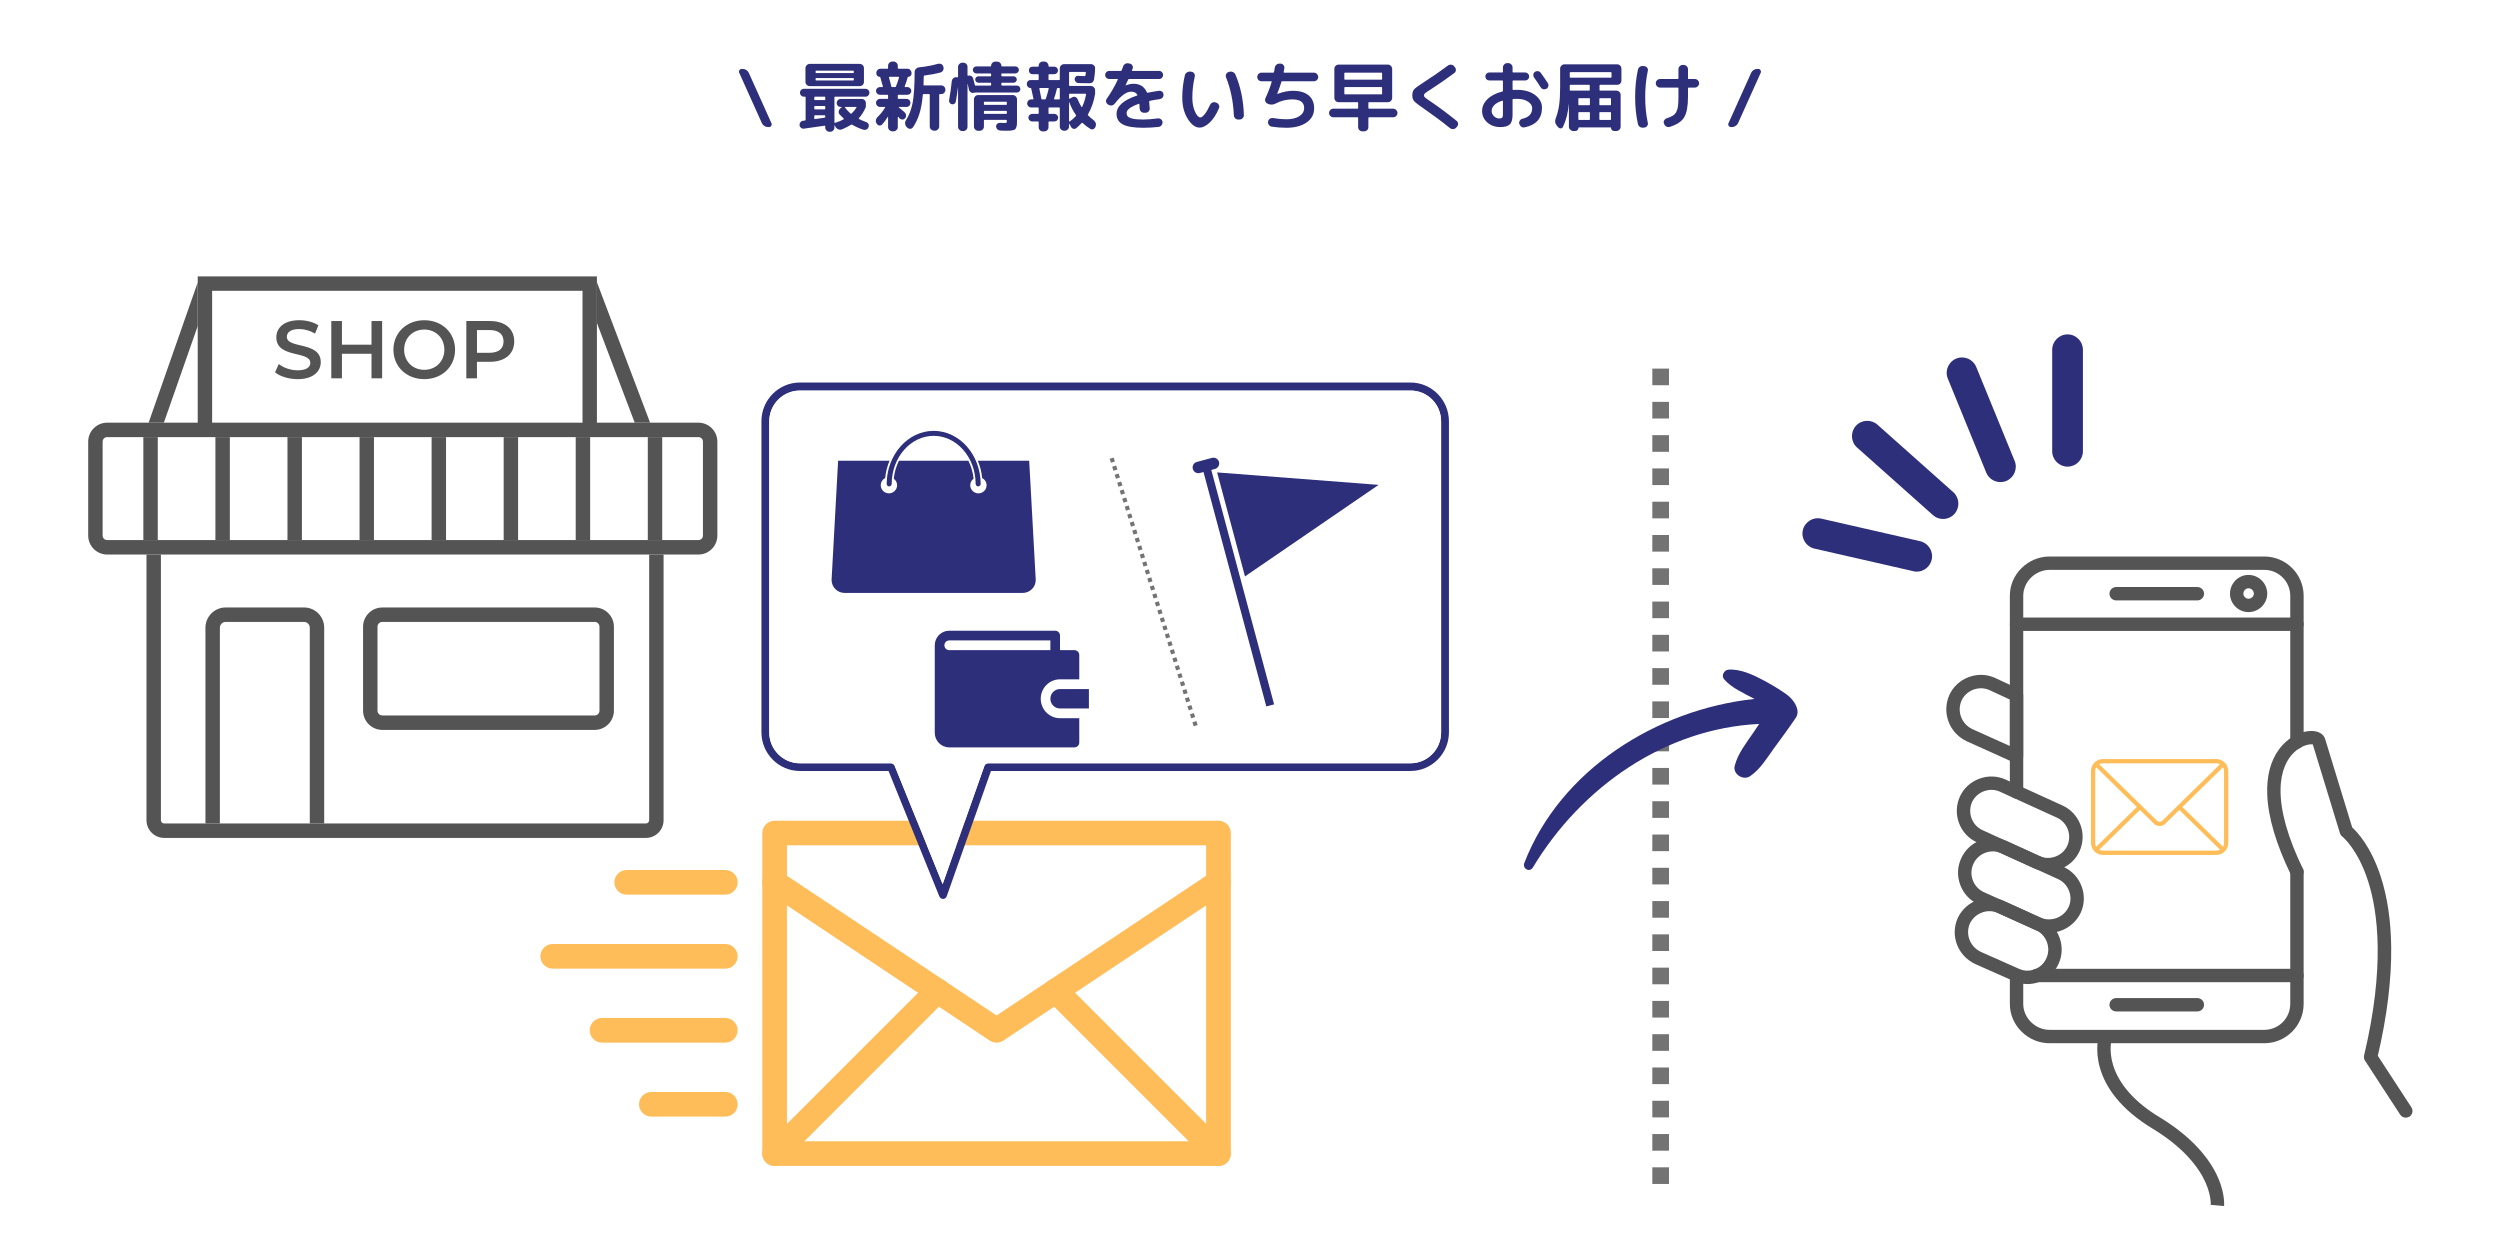 <svg xmlns="http://www.w3.org/2000/svg" xmlns:xlink="http://www.w3.org/1999/xlink" width="600" zoomAndPan="magnify" viewBox="0 0 450 225" height="300" preserveAspectRatio="xMidYMid meet" version="1.0"><defs><g/><clipPath id="3673f5e6f3"><path d="M 15.875 49.668 L 129.125 49.668 L 129.125 100 L 15.875 100 Z M 15.875 49.668 " clip-rule="nonzero"/></clipPath><clipPath id="8c1a669fb3"><path d="M 26 99 L 120 99 L 120 150.918 L 26 150.918 Z M 26 99 " clip-rule="nonzero"/></clipPath><clipPath id="b2cec47365"><path d="M 137 147.672 L 221.766 147.672 L 221.766 209.922 L 137 209.922 Z M 137 147.672 " clip-rule="nonzero"/></clipPath><clipPath id="131f55162f"><path d="M 97.266 169 L 133 169 L 133 175 L 97.266 175 Z M 97.266 169 " clip-rule="nonzero"/></clipPath><clipPath id="c3b86c8621"><path d="M 137 156 L 221.766 156 L 221.766 188 L 137 188 Z M 137 156 " clip-rule="nonzero"/></clipPath><clipPath id="cc09ad30aa"><path d="M 137 176 L 171 176 L 171 209.922 L 137 209.922 Z M 137 176 " clip-rule="nonzero"/></clipPath><clipPath id="5743b54e09"><path d="M 187 176 L 221.766 176 L 221.766 209.922 L 187 209.922 Z M 187 176 " clip-rule="nonzero"/></clipPath><clipPath id="c1ceae1731"><path d="M 137.059 68.832 L 260.809 68.832 L 260.809 161.832 L 137.059 161.832 Z M 137.059 68.832 " clip-rule="nonzero"/></clipPath><clipPath id="a0f5d05fa9"><path d="M 149.684 82 L 186.434 82 L 186.434 106.77 L 149.684 106.77 Z M 149.684 82 " clip-rule="nonzero"/></clipPath><clipPath id="486890eb28"><path d="M 159 77.52 L 177 77.52 L 177 88 L 159 88 Z M 159 77.52 " clip-rule="nonzero"/></clipPath><clipPath id="bd0fac96d8"><path d="M 189 124 L 196.004 124 L 196.004 128 L 189 128 Z M 189 124 " clip-rule="nonzero"/></clipPath><clipPath id="2bd3f77c93"><path d="M 168.254 113.527 L 195 113.527 L 195 134.527 L 168.254 134.527 Z M 168.254 113.527 " clip-rule="nonzero"/></clipPath><clipPath id="8e2036acf3"><path d="M 214 82 L 230 82 L 230 128 L 214 128 Z M 214 82 " clip-rule="nonzero"/></clipPath><clipPath id="2dd3114dd6"><path d="M 214.398 83.426 L 245.551 75.078 L 257.395 119.27 L 226.242 127.617 Z M 214.398 83.426 " clip-rule="nonzero"/></clipPath><clipPath id="1ef7da0ded"><path d="M 214.398 83.426 L 245.551 75.078 L 257.395 119.27 L 226.242 127.617 Z M 214.398 83.426 " clip-rule="nonzero"/></clipPath><clipPath id="12367a53a4"><path d="M 219 85 L 249 85 L 249 104 L 219 104 Z M 219 85 " clip-rule="nonzero"/></clipPath><clipPath id="a2f5a6dfeb"><path d="M 214.398 83.426 L 245.551 75.078 L 257.395 119.27 L 226.242 127.617 Z M 214.398 83.426 " clip-rule="nonzero"/></clipPath><clipPath id="7f7a9e8ee9"><path d="M 214.398 83.426 L 245.551 75.078 L 257.395 119.27 L 226.242 127.617 Z M 214.398 83.426 " clip-rule="nonzero"/></clipPath><clipPath id="5d32592724"><path d="M 408.086 131.531 L 434.234 131.531 L 434.234 201.469 L 408.086 201.469 Z M 408.086 131.531 " clip-rule="nonzero"/></clipPath><clipPath id="ef646def9c"><path d="M 377.328 186.414 L 400.555 186.414 L 400.555 217.098 L 377.328 217.098 Z M 377.328 186.414 " clip-rule="nonzero"/></clipPath><clipPath id="1faf7952c4"><path d="M 361 100.129 L 415 100.129 L 415 188 L 361 188 Z M 361 100.129 " clip-rule="nonzero"/></clipPath><clipPath id="f77f835a39"><path d="M 369 60.188 L 374.906 60.188 L 374.906 84 L 369 84 Z M 369 60.188 " clip-rule="nonzero"/></clipPath><clipPath id="088c159aa1"><path d="M 324.059 93 L 348 93 L 348 102.938 L 324.059 102.938 Z M 324.059 93 " clip-rule="nonzero"/></clipPath><clipPath id="a18a5c44e7"><path d="M 376.355 136.633 L 401.105 136.633 L 401.105 153.883 L 376.355 153.883 Z M 376.355 136.633 " clip-rule="nonzero"/></clipPath><clipPath id="1ffecd47c1"><path d="M 274 120.367 L 324 120.367 L 324 157 L 274 157 Z M 274 120.367 " clip-rule="nonzero"/></clipPath></defs><rect x="-45" width="540" fill="#ffffff" y="-22.5" height="270" fill-opacity="1"/><rect x="-45" width="540" fill="#ffffff" y="-22.5" height="270" fill-opacity="1"/><rect x="-45" width="540" fill="#ffffff" y="-22.5" height="270" fill-opacity="1"/><g fill="#2e2f7b" fill-opacity="1"><g transform="translate(132.422, 22.328)"><g><path d="M 6 0.547 L 5.797 0.547 C 5.578 0.547 5.363 0.477 5.156 0.344 C 4.957 0.219 4.812 0.051 4.719 -0.156 L 0.641 -9.219 C 0.566 -9.383 0.578 -9.539 0.672 -9.688 C 0.773 -9.844 0.914 -9.922 1.094 -9.922 L 1.281 -9.922 C 1.508 -9.922 1.723 -9.852 1.922 -9.719 C 2.117 -9.594 2.266 -9.426 2.359 -9.219 L 6.438 -0.156 C 6.508 0 6.5 0.156 6.406 0.312 C 6.312 0.469 6.176 0.547 6 0.547 Z M 6 0.547 "/></g></g></g><g fill="#2e2f7b" fill-opacity="1"><g transform="translate(139.301, 22.328)"><g/></g></g><g fill="#2e2f7b" fill-opacity="1"><g transform="translate(143.433, 22.328)"><g><path d="M 3.141 -1.469 L 3.141 -0.984 C 3.141 -0.953 3.156 -0.922 3.188 -0.891 C 3.195 -0.879 3.219 -0.879 3.25 -0.891 C 3.969 -0.984 4.547 -1.066 4.984 -1.141 C 5.066 -1.16 5.109 -1.207 5.109 -1.281 L 5.109 -1.469 C 5.109 -1.539 5.07 -1.578 5 -1.578 L 3.266 -1.578 C 3.18 -1.578 3.141 -1.539 3.141 -1.469 Z M 3.141 -3.141 L 3.141 -2.75 C 3.141 -2.676 3.18 -2.641 3.266 -2.641 L 5 -2.641 C 5.07 -2.641 5.109 -2.676 5.109 -2.75 L 5.109 -3.141 C 5.109 -3.211 5.07 -3.25 5 -3.25 L 3.266 -3.25 C 3.18 -3.25 3.141 -3.211 3.141 -3.141 Z M 3.141 -4.812 L 3.141 -4.422 C 3.141 -4.348 3.18 -4.312 3.266 -4.312 L 5 -4.312 C 5.07 -4.312 5.109 -4.348 5.109 -4.422 L 5.109 -4.812 C 5.109 -4.883 5.07 -4.922 5 -4.922 L 3.266 -4.922 C 3.18 -4.922 3.141 -4.883 3.141 -4.812 Z M 8.641 -3 C 8.941 -2.594 9.289 -2.219 9.688 -1.875 C 9.75 -1.832 9.805 -1.844 9.859 -1.906 C 10.223 -2.25 10.516 -2.609 10.734 -2.984 C 10.742 -3.004 10.742 -3.023 10.734 -3.047 C 10.723 -3.066 10.707 -3.078 10.688 -3.078 L 8.703 -3.078 C 8.68 -3.078 8.66 -3.066 8.641 -3.047 C 8.629 -3.035 8.629 -3.02 8.641 -3 Z M 5 0.297 C 3.719 0.492 2.473 0.672 1.266 0.828 C 1.055 0.848 0.883 0.797 0.75 0.672 C 0.582 0.547 0.492 0.383 0.484 0.188 C 0.473 -0.008 0.531 -0.188 0.656 -0.344 C 0.781 -0.5 0.941 -0.582 1.141 -0.594 L 1.469 -0.641 C 1.539 -0.66 1.578 -0.707 1.578 -0.781 L 1.578 -4.812 C 1.578 -4.883 1.539 -4.922 1.469 -4.922 L 1.266 -4.922 C 1.078 -4.922 0.91 -4.992 0.766 -5.141 C 0.629 -5.273 0.562 -5.438 0.562 -5.625 C 0.562 -5.832 0.629 -6.004 0.766 -6.141 C 0.898 -6.273 1.066 -6.344 1.266 -6.344 L 12.359 -6.344 C 12.555 -6.344 12.723 -6.273 12.859 -6.141 C 12.992 -6.004 13.062 -5.832 13.062 -5.625 C 13.062 -5.438 12.992 -5.273 12.859 -5.141 C 12.711 -4.992 12.547 -4.922 12.359 -4.922 L 6.875 -4.922 C 6.801 -4.922 6.766 -4.883 6.766 -4.812 L 6.766 -0.297 C 6.766 -0.254 6.773 -0.227 6.797 -0.219 C 6.828 -0.195 6.852 -0.195 6.875 -0.219 C 7.488 -0.406 8.004 -0.617 8.422 -0.859 C 8.484 -0.898 8.488 -0.941 8.438 -0.984 C 8.145 -1.254 7.895 -1.504 7.688 -1.734 C 7.551 -1.898 7.5 -2.086 7.531 -2.297 C 7.562 -2.504 7.656 -2.676 7.812 -2.812 L 8.078 -3.016 L 8.078 -3.062 C 8.078 -3.07 8.066 -3.078 8.047 -3.078 L 7.891 -3.078 C 7.68 -3.078 7.508 -3.145 7.375 -3.281 C 7.238 -3.426 7.172 -3.602 7.172 -3.812 C 7.172 -4 7.238 -4.16 7.375 -4.297 C 7.52 -4.441 7.691 -4.516 7.891 -4.516 L 11.719 -4.516 C 11.906 -4.516 12.07 -4.441 12.219 -4.297 C 12.352 -4.16 12.422 -3.992 12.422 -3.797 L 12.422 -3.078 C 12.098 -2.297 11.676 -1.617 11.156 -1.047 C 11.113 -1.004 11.125 -0.957 11.188 -0.906 C 11.531 -0.727 11.957 -0.547 12.469 -0.359 C 12.664 -0.297 12.805 -0.176 12.891 0 C 12.973 0.176 12.977 0.352 12.906 0.531 C 12.844 0.738 12.719 0.891 12.531 0.984 C 12.344 1.066 12.148 1.078 11.953 1.016 C 11.297 0.805 10.629 0.508 9.953 0.125 C 9.891 0.082 9.828 0.082 9.766 0.125 C 9.305 0.414 8.75 0.695 8.094 0.969 C 7.875 1.039 7.664 1.035 7.469 0.953 C 7.25 0.859 7.086 0.723 6.984 0.547 L 6.828 0.25 L 6.797 0.219 C 6.773 0.219 6.766 0.234 6.766 0.266 L 6.766 0.609 C 6.766 0.828 6.691 1.008 6.547 1.156 C 6.398 1.312 6.219 1.391 6 1.391 L 5.891 1.391 C 5.672 1.391 5.484 1.312 5.328 1.156 C 5.18 1.008 5.109 0.828 5.109 0.609 L 5.109 0.391 C 5.109 0.367 5.098 0.348 5.078 0.328 C 5.055 0.297 5.031 0.285 5 0.297 Z M 3.375 -8.156 L 3.375 -7.953 C 3.375 -7.879 3.41 -7.844 3.484 -7.844 L 10.141 -7.844 C 10.211 -7.844 10.25 -7.879 10.25 -7.953 L 10.25 -8.156 C 10.25 -8.238 10.211 -8.281 10.141 -8.281 L 3.484 -8.281 C 3.41 -8.281 3.375 -8.238 3.375 -8.156 Z M 3.375 -9.5 L 3.375 -9.297 C 3.375 -9.211 3.41 -9.172 3.484 -9.172 L 10.141 -9.172 C 10.211 -9.172 10.25 -9.211 10.25 -9.297 L 10.25 -9.5 C 10.25 -9.57 10.211 -9.609 10.141 -9.609 L 3.484 -9.609 C 3.41 -9.609 3.375 -9.57 3.375 -9.5 Z M 1.547 -7.594 L 1.547 -10.062 C 1.547 -10.27 1.625 -10.445 1.781 -10.594 C 1.938 -10.75 2.117 -10.828 2.328 -10.828 L 11.297 -10.828 C 11.516 -10.828 11.703 -10.754 11.859 -10.609 C 12.004 -10.461 12.078 -10.281 12.078 -10.062 L 12.078 -7.594 C 12.078 -7.375 12.004 -7.191 11.859 -7.047 C 11.711 -6.898 11.523 -6.828 11.297 -6.828 L 2.328 -6.828 C 2.109 -6.828 1.926 -6.898 1.781 -7.047 C 1.625 -7.191 1.547 -7.375 1.547 -7.594 Z M 1.547 -7.594 "/></g></g></g><g fill="#2e2f7b" fill-opacity="1"><g transform="translate(157.027, 22.328)"><g><path d="M 2.984 -8.391 C 3.18 -7.711 3.32 -7.172 3.406 -6.766 C 3.426 -6.691 3.477 -6.656 3.562 -6.656 L 4.094 -6.656 C 4.164 -6.656 4.211 -6.688 4.234 -6.75 C 4.461 -7.289 4.648 -7.832 4.797 -8.375 C 4.805 -8.395 4.801 -8.422 4.781 -8.453 C 4.758 -8.484 4.738 -8.5 4.719 -8.5 L 3.078 -8.5 C 3.035 -8.5 3.008 -8.484 3 -8.453 C 2.988 -8.422 2.984 -8.398 2.984 -8.391 Z M 2.766 -1.281 C 2.453 -0.77 2.125 -0.328 1.781 0.047 C 1.645 0.203 1.477 0.273 1.281 0.266 C 1.094 0.254 0.938 0.16 0.812 -0.016 L 0.781 -0.078 C 0.645 -0.266 0.594 -0.461 0.625 -0.672 C 0.656 -0.891 0.742 -1.07 0.891 -1.219 C 1.453 -1.758 1.922 -2.348 2.297 -2.984 C 2.316 -3.004 2.32 -3.023 2.312 -3.047 C 2.289 -3.066 2.27 -3.078 2.25 -3.078 L 1.391 -3.078 C 1.191 -3.078 1.02 -3.145 0.875 -3.281 C 0.727 -3.426 0.656 -3.602 0.656 -3.812 C 0.656 -4.02 0.727 -4.191 0.875 -4.328 C 1.02 -4.461 1.191 -4.531 1.391 -4.531 L 2.719 -4.531 C 2.789 -4.531 2.828 -4.57 2.828 -4.656 L 2.828 -5.141 C 2.828 -5.223 2.789 -5.266 2.719 -5.266 L 1.359 -5.266 C 1.172 -5.266 1.008 -5.332 0.875 -5.469 C 0.727 -5.613 0.656 -5.773 0.656 -5.953 C 0.656 -6.141 0.727 -6.305 0.875 -6.453 C 1.008 -6.586 1.172 -6.656 1.359 -6.656 L 1.797 -6.656 C 1.828 -6.656 1.848 -6.664 1.859 -6.688 C 1.879 -6.727 1.891 -6.754 1.891 -6.766 C 1.711 -7.43 1.555 -7.984 1.422 -8.422 C 1.41 -8.473 1.375 -8.5 1.312 -8.5 C 1.164 -8.5 1.023 -8.555 0.891 -8.672 C 0.773 -8.773 0.719 -8.91 0.719 -9.078 L 0.719 -9.219 C 0.719 -9.414 0.789 -9.586 0.938 -9.734 C 1.082 -9.879 1.254 -9.953 1.453 -9.953 L 2.719 -9.953 C 2.789 -9.953 2.828 -9.988 2.828 -10.062 L 2.828 -10.5 C 2.828 -10.707 2.906 -10.883 3.062 -11.031 C 3.207 -11.176 3.391 -11.25 3.609 -11.25 L 3.812 -11.25 C 4.02 -11.25 4.195 -11.176 4.344 -11.031 C 4.5 -10.883 4.578 -10.707 4.578 -10.5 L 4.578 -10.062 C 4.578 -9.988 4.613 -9.953 4.688 -9.953 L 6.328 -9.953 C 6.523 -9.953 6.691 -9.879 6.828 -9.734 C 6.973 -9.566 7.047 -9.395 7.047 -9.219 L 7.047 -9.062 C 7.047 -8.906 6.988 -8.773 6.875 -8.672 C 6.758 -8.555 6.625 -8.5 6.469 -8.5 C 6.414 -8.5 6.379 -8.473 6.359 -8.422 C 6.203 -7.828 6.02 -7.273 5.812 -6.766 C 5.801 -6.754 5.805 -6.727 5.828 -6.688 C 5.836 -6.664 5.863 -6.656 5.906 -6.656 L 6.297 -6.656 C 6.492 -6.656 6.66 -6.586 6.797 -6.453 C 6.93 -6.316 7 -6.148 7 -5.953 C 7 -5.766 6.93 -5.602 6.797 -5.469 C 6.66 -5.332 6.492 -5.266 6.297 -5.266 L 4.688 -5.266 C 4.613 -5.266 4.578 -5.223 4.578 -5.141 L 4.578 -4.656 C 4.578 -4.57 4.613 -4.531 4.688 -4.531 L 6.109 -4.531 C 6.328 -4.531 6.504 -4.461 6.641 -4.328 C 6.773 -4.191 6.844 -4.02 6.844 -3.812 C 6.844 -3.602 6.773 -3.426 6.641 -3.281 C 6.504 -3.145 6.328 -3.078 6.109 -3.078 L 4.797 -3.078 C 4.785 -3.078 4.77 -3.07 4.75 -3.062 C 4.738 -3.051 4.742 -3.031 4.766 -3 L 5.797 -2.125 C 5.961 -1.957 6.051 -1.781 6.062 -1.594 C 6.082 -1.375 6.023 -1.191 5.891 -1.047 C 5.766 -0.891 5.602 -0.812 5.406 -0.812 C 5.207 -0.812 5.047 -0.875 4.922 -1 L 4.656 -1.297 C 4.645 -1.305 4.629 -1.301 4.609 -1.281 C 4.586 -1.27 4.578 -1.258 4.578 -1.25 L 4.578 0.547 C 4.578 0.754 4.5 0.93 4.344 1.078 C 4.195 1.234 4.02 1.312 3.812 1.312 L 3.609 1.312 C 3.398 1.312 3.219 1.234 3.062 1.078 C 2.906 0.93 2.828 0.754 2.828 0.547 L 2.828 -1.266 C 2.828 -1.297 2.816 -1.312 2.797 -1.312 Z M 11.25 1.203 L 11.109 1.188 C 10.891 1.188 10.703 1.109 10.547 0.953 C 10.398 0.805 10.328 0.629 10.328 0.422 L 10.328 -5.266 C 10.328 -5.348 10.289 -5.391 10.219 -5.391 L 9.219 -5.391 C 9.145 -5.391 9.098 -5.348 9.078 -5.266 C 8.961 -3.91 8.758 -2.773 8.469 -1.859 C 8.176 -0.93 7.789 -0.117 7.312 0.578 C 7.188 0.754 7.023 0.848 6.828 0.859 C 6.629 0.867 6.457 0.805 6.312 0.672 L 6.156 0.516 C 6.008 0.367 5.922 0.188 5.891 -0.031 C 5.867 -0.258 5.914 -0.469 6.031 -0.656 C 6.602 -1.539 7.008 -2.598 7.25 -3.828 C 7.477 -5.047 7.598 -6.891 7.609 -9.359 C 7.609 -9.578 7.68 -9.766 7.828 -9.922 C 7.984 -10.086 8.164 -10.18 8.375 -10.203 C 9.656 -10.336 10.801 -10.551 11.812 -10.844 C 12.02 -10.895 12.211 -10.879 12.391 -10.797 C 12.586 -10.703 12.711 -10.551 12.766 -10.344 L 12.797 -10.25 C 12.848 -10.031 12.82 -9.832 12.719 -9.656 C 12.613 -9.457 12.457 -9.332 12.25 -9.281 C 11.352 -9.039 10.391 -8.859 9.359 -8.734 C 9.285 -8.711 9.25 -8.672 9.25 -8.609 C 9.238 -7.922 9.223 -7.406 9.203 -7.062 C 9.203 -6.988 9.238 -6.953 9.312 -6.953 L 12.375 -6.953 C 12.594 -6.953 12.77 -6.883 12.906 -6.75 C 13.062 -6.594 13.141 -6.41 13.141 -6.203 L 13.141 -6.156 C 13.141 -5.938 13.062 -5.75 12.906 -5.594 C 12.77 -5.457 12.594 -5.391 12.375 -5.391 L 12.156 -5.391 C 12.07 -5.391 12.031 -5.348 12.031 -5.266 L 12.031 0.422 C 12.031 0.629 11.953 0.812 11.797 0.969 C 11.641 1.125 11.457 1.203 11.25 1.203 Z M 11.25 1.203 "/></g></g></g><g fill="#2e2f7b" fill-opacity="1"><g transform="translate(170.621, 22.328)"><g><path d="M 6.594 -1.828 L 10.484 -1.828 C 10.566 -1.828 10.609 -1.863 10.609 -1.938 L 10.609 -2.25 C 10.609 -2.332 10.566 -2.375 10.484 -2.375 L 6.594 -2.375 C 6.52 -2.375 6.484 -2.332 6.484 -2.25 L 6.484 -1.938 C 6.484 -1.863 6.52 -1.828 6.594 -1.828 Z M 6.484 -3.891 L 6.484 -3.578 C 6.484 -3.492 6.52 -3.453 6.594 -3.453 L 10.5 -3.453 C 10.57 -3.453 10.609 -3.492 10.609 -3.578 L 10.609 -3.891 C 10.609 -3.973 10.57 -4.016 10.5 -4.016 L 6.594 -4.016 C 6.52 -4.016 6.484 -3.973 6.484 -3.891 Z M 10.156 -0.188 C 10.363 -0.188 10.492 -0.207 10.547 -0.25 C 10.586 -0.27 10.609 -0.363 10.609 -0.531 L 10.609 -0.625 C 10.609 -0.707 10.566 -0.75 10.484 -0.75 L 6.594 -0.75 C 6.52 -0.75 6.484 -0.707 6.484 -0.625 L 6.484 0.453 C 6.484 0.672 6.406 0.852 6.25 1 C 6.102 1.145 5.922 1.219 5.703 1.219 L 5.469 1.219 C 5.25 1.219 5.066 1.145 4.922 1 C 4.766 0.852 4.688 0.672 4.688 0.453 L 4.688 -4.438 C 4.688 -4.656 4.766 -4.844 4.922 -5 C 5.066 -5.145 5.25 -5.219 5.469 -5.219 L 11.656 -5.219 C 11.875 -5.219 12.055 -5.145 12.203 -5 C 12.359 -4.844 12.438 -4.656 12.438 -4.438 L 12.438 -0.672 C 12.438 -0.297 12.43 -0.051 12.422 0.062 C 12.41 0.219 12.375 0.391 12.312 0.578 C 12.258 0.734 12.195 0.848 12.125 0.922 C 12.082 0.973 11.961 1.031 11.766 1.094 C 11.598 1.133 11.414 1.164 11.219 1.188 C 11.094 1.195 10.828 1.203 10.422 1.203 C 10.336 1.203 10 1.191 9.406 1.172 C 9.188 1.148 9.016 1.078 8.891 0.953 C 8.766 0.828 8.691 0.656 8.672 0.438 C 8.672 0.238 8.738 0.078 8.875 -0.047 C 9.02 -0.172 9.18 -0.227 9.359 -0.219 C 9.805 -0.195 10.07 -0.188 10.156 -0.188 Z M 1.828 -6.703 C 1.723 -5.836 1.586 -4.945 1.422 -4.031 C 1.398 -3.875 1.316 -3.742 1.172 -3.641 C 1.055 -3.555 0.898 -3.531 0.703 -3.562 C 0.547 -3.594 0.422 -3.676 0.328 -3.812 C 0.223 -3.957 0.188 -4.113 0.219 -4.281 C 0.426 -5.438 0.586 -6.598 0.703 -7.766 C 0.734 -7.961 0.828 -8.129 0.984 -8.266 C 1.148 -8.398 1.344 -8.453 1.562 -8.422 L 1.719 -8.422 C 1.789 -8.398 1.828 -8.43 1.828 -8.516 L 1.828 -10.297 C 1.828 -10.492 1.906 -10.664 2.062 -10.812 C 2.219 -10.969 2.398 -11.047 2.609 -11.047 L 2.766 -11.047 C 2.973 -11.047 3.156 -10.973 3.312 -10.828 C 3.457 -10.68 3.531 -10.504 3.531 -10.297 L 3.531 -8.797 C 3.531 -8.754 3.539 -8.727 3.562 -8.719 C 3.594 -8.695 3.617 -8.691 3.641 -8.703 C 3.848 -8.754 4.047 -8.727 4.234 -8.625 C 4.422 -8.5 4.531 -8.336 4.562 -8.141 C 4.688 -7.648 4.781 -7.285 4.844 -7.047 C 4.852 -6.961 4.895 -6.922 4.969 -6.922 L 7.656 -6.922 C 7.738 -6.922 7.781 -6.961 7.781 -7.047 L 7.781 -7.312 C 7.781 -7.395 7.738 -7.438 7.656 -7.438 L 5.5 -7.438 C 5.344 -7.438 5.203 -7.492 5.078 -7.609 C 4.973 -7.723 4.922 -7.859 4.922 -8.016 C 4.922 -8.18 4.973 -8.316 5.078 -8.422 C 5.191 -8.535 5.332 -8.594 5.5 -8.594 L 7.656 -8.594 C 7.738 -8.594 7.781 -8.633 7.781 -8.719 L 7.781 -8.984 C 7.781 -9.066 7.738 -9.109 7.656 -9.109 L 5.125 -9.109 C 4.945 -9.109 4.797 -9.172 4.672 -9.297 C 4.547 -9.422 4.484 -9.566 4.484 -9.734 C 4.484 -9.91 4.547 -10.062 4.672 -10.188 C 4.797 -10.312 4.945 -10.375 5.125 -10.375 L 7.656 -10.375 C 7.738 -10.375 7.781 -10.414 7.781 -10.5 C 7.781 -10.695 7.852 -10.867 8 -11.016 C 8.145 -11.16 8.316 -11.234 8.516 -11.234 L 8.875 -11.234 C 9.07 -11.234 9.25 -11.16 9.406 -11.016 C 9.551 -10.867 9.625 -10.695 9.625 -10.5 C 9.625 -10.414 9.664 -10.375 9.75 -10.375 L 12.141 -10.375 C 12.316 -10.375 12.469 -10.312 12.594 -10.188 C 12.719 -10.062 12.781 -9.91 12.781 -9.734 C 12.781 -9.566 12.711 -9.422 12.578 -9.297 C 12.453 -9.172 12.305 -9.109 12.141 -9.109 L 9.75 -9.109 C 9.664 -9.109 9.625 -9.07 9.625 -9 L 9.625 -8.719 C 9.625 -8.633 9.664 -8.594 9.75 -8.594 L 11.828 -8.594 C 11.992 -8.594 12.129 -8.535 12.234 -8.422 C 12.348 -8.305 12.406 -8.172 12.406 -8.016 C 12.406 -7.867 12.348 -7.734 12.234 -7.609 C 12.117 -7.492 11.984 -7.438 11.828 -7.438 L 9.75 -7.438 C 9.664 -7.438 9.625 -7.395 9.625 -7.312 L 9.625 -7.047 C 9.625 -6.961 9.664 -6.922 9.75 -6.922 L 12.422 -6.922 C 12.598 -6.922 12.742 -6.863 12.859 -6.75 C 12.984 -6.613 13.047 -6.457 13.047 -6.281 C 13.047 -6.113 12.984 -5.969 12.859 -5.844 C 12.742 -5.727 12.598 -5.672 12.422 -5.672 L 4.969 -5.672 C 4.906 -5.672 4.832 -5.66 4.75 -5.641 L 4.672 -5.625 C 4.461 -5.57 4.273 -5.602 4.109 -5.719 C 3.922 -5.844 3.812 -6.008 3.781 -6.219 L 3.562 -7.219 L 3.531 -7.234 L 3.531 0.5 C 3.531 0.707 3.457 0.883 3.312 1.031 C 3.156 1.188 2.973 1.266 2.766 1.266 L 2.609 1.266 C 2.398 1.266 2.219 1.188 2.062 1.031 C 1.906 0.875 1.828 0.695 1.828 0.5 Z M 1.828 -6.703 "/></g></g></g><g fill="#2e2f7b" fill-opacity="1"><g transform="translate(184.214, 22.328)"><g><path d="M 4.469 -6.484 L 2.953 -6.484 C 2.922 -6.484 2.895 -6.469 2.875 -6.438 C 2.863 -6.406 2.863 -6.379 2.875 -6.359 C 3 -5.805 3.117 -5.203 3.234 -4.547 C 3.254 -4.473 3.301 -4.438 3.375 -4.438 L 3.891 -4.438 C 3.961 -4.438 4.008 -4.473 4.031 -4.547 C 4.238 -5.16 4.414 -5.77 4.562 -6.375 C 4.57 -6.395 4.562 -6.414 4.531 -6.438 C 4.508 -6.469 4.488 -6.484 4.469 -6.484 Z M 6.547 -4.547 L 6.547 -6.359 C 6.547 -6.441 6.508 -6.484 6.438 -6.484 L 6.188 -6.484 C 6.102 -6.484 6.051 -6.441 6.031 -6.359 C 5.863 -5.66 5.691 -5.062 5.516 -4.562 C 5.504 -4.531 5.504 -4.504 5.516 -4.484 C 5.535 -4.453 5.562 -4.438 5.594 -4.438 L 6.438 -4.438 C 6.508 -4.438 6.547 -4.473 6.547 -4.547 Z M 11.188 -5.453 L 8.344 -5.453 C 8.258 -5.453 8.219 -5.414 8.219 -5.344 L 8.219 -4.641 C 8.219 -4.609 8.234 -4.582 8.266 -4.562 C 8.285 -4.551 8.305 -4.551 8.328 -4.562 L 8.828 -4.828 C 8.984 -4.922 9.16 -4.93 9.359 -4.859 C 9.547 -4.785 9.68 -4.648 9.766 -4.453 C 9.941 -4.004 10.172 -3.547 10.453 -3.078 C 10.473 -3.066 10.492 -3.062 10.516 -3.062 C 10.523 -3.062 10.539 -3.066 10.562 -3.078 C 10.883 -3.734 11.125 -4.492 11.281 -5.359 C 11.301 -5.379 11.289 -5.398 11.25 -5.422 C 11.219 -5.441 11.195 -5.453 11.188 -5.453 Z M 8.312 -0.453 C 8.719 -0.734 9.094 -1.055 9.438 -1.422 C 9.488 -1.484 9.492 -1.551 9.453 -1.625 C 8.941 -2.352 8.547 -3.117 8.266 -3.922 C 8.254 -3.93 8.242 -3.938 8.234 -3.938 C 8.223 -3.938 8.219 -3.93 8.219 -3.922 L 8.219 -0.5 C 8.219 -0.488 8.227 -0.473 8.25 -0.453 C 8.27 -0.441 8.289 -0.441 8.312 -0.453 Z M 1.812 -4.547 C 1.645 -5.367 1.508 -5.984 1.406 -6.391 C 1.406 -6.453 1.367 -6.484 1.297 -6.484 C 1.109 -6.484 0.945 -6.551 0.812 -6.688 C 0.676 -6.82 0.609 -6.977 0.609 -7.156 L 0.609 -7.203 C 0.609 -7.41 0.676 -7.582 0.812 -7.719 C 0.945 -7.852 1.117 -7.922 1.328 -7.922 L 2.625 -7.922 C 2.707 -7.922 2.75 -7.961 2.75 -8.047 L 2.75 -8.844 C 2.75 -8.926 2.707 -8.969 2.625 -8.969 L 1.656 -8.969 C 1.457 -8.969 1.297 -9.031 1.172 -9.156 C 1.047 -9.289 0.984 -9.457 0.984 -9.656 C 0.984 -9.852 1.047 -10.016 1.172 -10.141 C 1.297 -10.266 1.457 -10.328 1.656 -10.328 L 2.625 -10.328 C 2.707 -10.328 2.75 -10.367 2.75 -10.453 L 2.75 -10.5 C 2.75 -10.719 2.82 -10.895 2.969 -11.031 C 3.113 -11.176 3.289 -11.25 3.5 -11.25 L 3.734 -11.25 C 3.953 -11.25 4.133 -11.176 4.281 -11.031 C 4.438 -10.883 4.516 -10.707 4.516 -10.5 L 4.516 -10.453 C 4.516 -10.367 4.551 -10.328 4.625 -10.328 L 5.531 -10.328 C 5.719 -10.328 5.879 -10.266 6.016 -10.141 C 6.148 -10.004 6.219 -9.836 6.219 -9.641 C 6.219 -9.453 6.148 -9.289 6.016 -9.156 C 5.879 -9.031 5.719 -8.969 5.531 -8.969 L 4.625 -8.969 C 4.551 -8.969 4.516 -8.926 4.516 -8.844 L 4.516 -8.047 C 4.516 -7.961 4.551 -7.922 4.625 -7.922 L 6.438 -7.922 C 6.508 -7.922 6.547 -7.961 6.547 -8.047 L 6.547 -10 C 6.547 -10.219 6.617 -10.398 6.766 -10.547 C 6.922 -10.703 7.102 -10.781 7.312 -10.781 L 12.172 -10.781 C 12.379 -10.781 12.555 -10.703 12.703 -10.547 C 12.859 -10.391 12.926 -10.207 12.906 -10 C 12.883 -9.426 12.852 -9.008 12.812 -8.75 C 12.781 -8.457 12.742 -8.207 12.703 -8 C 12.648 -7.789 12.582 -7.645 12.5 -7.562 C 12.383 -7.469 12.285 -7.406 12.203 -7.375 C 12.117 -7.352 11.977 -7.344 11.781 -7.344 C 11.414 -7.344 10.785 -7.352 9.891 -7.375 C 9.723 -7.383 9.57 -7.453 9.438 -7.578 C 9.312 -7.703 9.238 -7.863 9.219 -8.062 C 9.219 -8.227 9.281 -8.379 9.406 -8.516 C 9.531 -8.641 9.68 -8.691 9.859 -8.672 C 10.391 -8.641 10.758 -8.625 10.969 -8.625 C 11.07 -8.625 11.133 -8.66 11.156 -8.734 C 11.188 -8.785 11.211 -8.957 11.234 -9.25 C 11.242 -9.332 11.211 -9.375 11.141 -9.375 L 8.344 -9.375 C 8.258 -9.375 8.219 -9.332 8.219 -9.25 L 8.219 -6.969 C 8.219 -6.895 8.258 -6.859 8.344 -6.859 L 12.125 -6.859 C 12.332 -6.859 12.516 -6.781 12.672 -6.625 C 12.828 -6.477 12.906 -6.301 12.906 -6.094 L 12.906 -5.453 C 12.695 -4.109 12.27 -2.875 11.625 -1.75 C 11.582 -1.688 11.586 -1.625 11.641 -1.562 C 11.973 -1.227 12.289 -0.953 12.594 -0.734 C 12.781 -0.598 12.914 -0.426 13 -0.219 C 13.082 -0.008 13.082 0.195 13 0.406 L 12.969 0.516 C 12.895 0.703 12.77 0.836 12.594 0.922 C 12.406 0.992 12.223 0.977 12.047 0.875 C 11.555 0.57 11.094 0.219 10.656 -0.188 C 10.602 -0.25 10.551 -0.254 10.5 -0.203 C 10.207 0.117 9.883 0.43 9.531 0.734 C 9.363 0.859 9.188 0.898 9 0.859 C 8.812 0.805 8.664 0.688 8.562 0.5 L 8.281 -0.047 C 8.27 -0.047 8.254 -0.047 8.234 -0.047 C 8.223 -0.047 8.219 -0.039 8.219 -0.031 L 8.219 0.438 C 8.219 0.645 8.141 0.82 7.984 0.969 C 7.836 1.125 7.66 1.203 7.453 1.203 L 7.312 1.203 C 7.102 1.203 6.922 1.129 6.766 0.984 C 6.617 0.836 6.547 0.656 6.547 0.438 L 6.547 -2.875 C 6.547 -2.945 6.508 -2.984 6.438 -2.984 L 4.625 -2.984 C 4.551 -2.984 4.516 -2.945 4.516 -2.875 L 4.516 -1.953 C 4.516 -1.867 4.551 -1.828 4.625 -1.828 L 5.578 -1.828 C 5.766 -1.828 5.926 -1.758 6.062 -1.625 C 6.188 -1.5 6.25 -1.344 6.25 -1.156 C 6.25 -0.969 6.188 -0.805 6.062 -0.672 C 5.926 -0.535 5.766 -0.469 5.578 -0.469 L 4.625 -0.469 C 4.551 -0.469 4.516 -0.43 4.516 -0.359 L 4.516 0.578 C 4.516 0.785 4.438 0.961 4.281 1.109 C 4.133 1.254 3.953 1.328 3.734 1.328 L 3.5 1.328 C 3.289 1.328 3.113 1.254 2.969 1.109 C 2.82 0.961 2.75 0.785 2.75 0.578 L 2.75 -0.359 C 2.75 -0.43 2.707 -0.469 2.625 -0.469 L 1.562 -0.469 C 1.383 -0.469 1.227 -0.535 1.094 -0.672 C 0.957 -0.816 0.891 -0.977 0.891 -1.156 C 0.891 -1.332 0.957 -1.488 1.094 -1.625 C 1.227 -1.758 1.383 -1.828 1.562 -1.828 L 2.625 -1.828 C 2.707 -1.828 2.75 -1.867 2.75 -1.953 L 2.75 -2.875 C 2.75 -2.945 2.707 -2.984 2.625 -2.984 L 1.406 -2.984 C 1.207 -2.984 1.035 -3.055 0.891 -3.203 C 0.742 -3.348 0.672 -3.52 0.672 -3.719 C 0.672 -3.895 0.742 -4.066 0.891 -4.234 C 1.023 -4.367 1.195 -4.438 1.406 -4.438 L 1.719 -4.438 C 1.75 -4.438 1.77 -4.453 1.781 -4.484 C 1.801 -4.523 1.812 -4.547 1.812 -4.547 Z M 1.812 -4.547 "/></g></g></g><g fill="#2e2f7b" fill-opacity="1"><g transform="translate(197.808, 22.328)"><g><path d="M 5.797 -5.828 C 4.953 -5.828 3.973 -5.113 2.859 -3.688 C 2.723 -3.508 2.547 -3.398 2.328 -3.359 C 2.109 -3.316 1.906 -3.352 1.719 -3.469 L 1.625 -3.531 C 1.445 -3.645 1.332 -3.801 1.281 -4 C 1.238 -4.195 1.281 -4.379 1.406 -4.547 C 2.227 -5.734 2.891 -6.883 3.391 -8 C 3.43 -8.07 3.41 -8.109 3.328 -8.109 L 1.859 -8.109 C 1.66 -8.109 1.488 -8.176 1.344 -8.312 C 1.195 -8.457 1.125 -8.629 1.125 -8.828 C 1.125 -9.035 1.195 -9.207 1.344 -9.344 C 1.488 -9.488 1.66 -9.562 1.859 -9.562 L 3.938 -9.562 C 4 -9.562 4.051 -9.598 4.094 -9.672 L 4.344 -10.344 C 4.406 -10.551 4.531 -10.711 4.719 -10.828 C 4.914 -10.941 5.125 -10.973 5.344 -10.922 L 5.578 -10.875 C 5.773 -10.832 5.922 -10.723 6.016 -10.547 C 6.117 -10.379 6.141 -10.195 6.078 -10 C 6.055 -9.957 6.031 -9.895 6 -9.812 C 5.969 -9.738 5.945 -9.691 5.938 -9.672 C 5.914 -9.598 5.941 -9.562 6.016 -9.562 L 10.828 -9.562 C 11.035 -9.562 11.207 -9.488 11.344 -9.344 C 11.477 -9.207 11.547 -9.035 11.547 -8.828 C 11.547 -8.629 11.477 -8.457 11.344 -8.312 C 11.207 -8.176 11.035 -8.109 10.828 -8.109 L 5.422 -8.109 C 5.336 -8.109 5.285 -8.07 5.266 -8 C 5.203 -7.875 5.117 -7.695 5.016 -7.469 C 4.91 -7.238 4.836 -7.078 4.797 -6.984 C 4.797 -6.973 4.801 -6.961 4.812 -6.953 L 4.828 -6.953 C 5.305 -7.148 5.77 -7.25 6.219 -7.25 C 7.375 -7.25 8.176 -6.738 8.625 -5.719 C 8.645 -5.645 8.703 -5.617 8.797 -5.641 C 9.578 -5.797 10.254 -5.91 10.828 -5.984 C 11.023 -6.004 11.203 -5.953 11.359 -5.828 C 11.516 -5.703 11.602 -5.535 11.625 -5.328 C 11.645 -5.117 11.586 -4.93 11.453 -4.766 C 11.316 -4.609 11.148 -4.516 10.953 -4.484 C 10.191 -4.379 9.586 -4.273 9.141 -4.172 C 9.055 -4.148 9.023 -4.102 9.047 -4.031 C 9.086 -3.707 9.117 -3.297 9.141 -2.797 C 9.148 -2.586 9.078 -2.406 8.922 -2.25 C 8.773 -2.102 8.598 -2.031 8.391 -2.031 L 8.109 -2.031 C 7.898 -2.031 7.719 -2.102 7.562 -2.25 C 7.414 -2.406 7.336 -2.594 7.328 -2.812 C 7.305 -3.113 7.289 -3.367 7.281 -3.578 C 7.281 -3.641 7.242 -3.66 7.172 -3.641 C 5.711 -3.129 4.984 -2.582 4.984 -2 C 4.984 -1.75 5.051 -1.539 5.188 -1.375 C 5.32 -1.219 5.613 -1.082 6.062 -0.969 C 6.52 -0.863 7.16 -0.812 7.984 -0.812 C 8.672 -0.812 9.547 -0.879 10.609 -1.016 C 10.816 -1.047 11.004 -0.992 11.172 -0.859 C 11.336 -0.734 11.43 -0.566 11.453 -0.359 C 11.461 -0.141 11.398 0.051 11.266 0.219 C 11.141 0.383 10.969 0.484 10.75 0.516 C 9.832 0.617 8.91 0.672 7.984 0.672 C 6.273 0.672 5.047 0.469 4.297 0.062 C 3.547 -0.332 3.172 -0.957 3.172 -1.812 C 3.172 -3.207 4.395 -4.312 6.844 -5.125 C 6.914 -5.145 6.938 -5.191 6.906 -5.266 C 6.695 -5.641 6.328 -5.828 5.797 -5.828 Z M 5.797 -5.828 "/></g></g></g><g fill="#2e2f7b" fill-opacity="1"><g transform="translate(211.402, 22.328)"><g><path d="M 11.734 -0.812 L 11.453 -0.812 C 11.242 -0.812 11.066 -0.891 10.922 -1.047 C 10.773 -1.203 10.695 -1.383 10.688 -1.594 C 10.582 -4.062 10.113 -6.336 9.281 -8.422 C 9.207 -8.609 9.211 -8.789 9.297 -8.969 C 9.379 -9.156 9.52 -9.285 9.719 -9.359 L 9.906 -9.406 C 10.113 -9.469 10.316 -9.453 10.516 -9.359 C 10.723 -9.266 10.875 -9.117 10.969 -8.922 C 11.906 -6.734 12.414 -4.289 12.5 -1.594 C 12.5 -1.383 12.422 -1.203 12.266 -1.047 C 12.117 -0.891 11.941 -0.812 11.734 -0.812 Z M 4.531 0.641 C 3.758 0.641 3.047 0.113 2.391 -0.938 C 1.734 -1.988 1.406 -3.258 1.406 -4.75 C 1.406 -6.125 1.562 -7.469 1.875 -8.781 C 1.926 -9 2.047 -9.164 2.234 -9.281 C 2.422 -9.406 2.629 -9.457 2.859 -9.438 L 3.078 -9.406 C 3.285 -9.383 3.441 -9.285 3.547 -9.109 C 3.66 -8.941 3.695 -8.758 3.656 -8.562 C 3.363 -7.281 3.219 -6.008 3.219 -4.75 C 3.219 -3.75 3.379 -2.906 3.703 -2.219 C 4.023 -1.531 4.344 -1.188 4.656 -1.188 C 4.863 -1.188 5.125 -1.379 5.438 -1.766 C 5.75 -2.148 6.07 -2.707 6.406 -3.438 C 6.488 -3.633 6.629 -3.773 6.828 -3.859 C 7.023 -3.953 7.223 -3.961 7.422 -3.891 L 7.578 -3.828 C 7.773 -3.754 7.914 -3.617 8 -3.422 C 8.094 -3.234 8.098 -3.047 8.016 -2.859 C 7.555 -1.754 7.004 -0.895 6.359 -0.281 C 5.711 0.332 5.102 0.641 4.531 0.641 Z M 4.531 0.641 "/></g></g></g><g fill="#2e2f7b" fill-opacity="1"><g transform="translate(224.996, 22.328)"><g><path d="M 2.781 -4.656 C 3.258 -5.664 3.633 -6.641 3.906 -7.578 C 3.914 -7.66 3.883 -7.703 3.812 -7.703 L 2.078 -7.703 C 1.867 -7.703 1.688 -7.773 1.531 -7.922 C 1.383 -8.078 1.312 -8.258 1.312 -8.469 C 1.312 -8.676 1.383 -8.859 1.531 -9.016 C 1.688 -9.172 1.867 -9.25 2.078 -9.25 L 4.188 -9.25 C 4.258 -9.25 4.305 -9.285 4.328 -9.359 C 4.391 -9.648 4.438 -9.922 4.469 -10.172 C 4.508 -10.391 4.609 -10.562 4.766 -10.688 C 4.93 -10.82 5.125 -10.883 5.344 -10.875 L 5.531 -10.875 C 5.738 -10.863 5.906 -10.773 6.031 -10.609 C 6.164 -10.441 6.219 -10.254 6.188 -10.047 L 6.062 -9.359 C 6.051 -9.336 6.055 -9.312 6.078 -9.281 C 6.098 -9.258 6.125 -9.25 6.156 -9.25 L 11.516 -9.25 C 11.723 -9.25 11.898 -9.172 12.047 -9.016 C 12.203 -8.859 12.281 -8.676 12.281 -8.469 C 12.281 -8.258 12.203 -8.078 12.047 -7.922 C 11.898 -7.773 11.723 -7.703 11.516 -7.703 L 5.797 -7.703 C 5.723 -7.703 5.676 -7.664 5.656 -7.594 C 5.477 -6.988 5.227 -6.273 4.906 -5.453 C 4.906 -5.43 4.91 -5.422 4.922 -5.422 L 4.953 -5.422 C 5.941 -5.797 6.859 -5.984 7.703 -5.984 C 8.953 -5.984 9.906 -5.707 10.562 -5.156 C 11.219 -4.613 11.547 -3.832 11.547 -2.812 C 11.547 -1.758 11.094 -0.914 10.188 -0.281 C 9.281 0.352 8.062 0.672 6.531 0.672 C 5.688 0.672 4.805 0.602 3.891 0.469 C 3.68 0.426 3.516 0.316 3.391 0.141 C 3.266 -0.035 3.223 -0.227 3.266 -0.438 L 3.266 -0.469 C 3.297 -0.676 3.398 -0.836 3.578 -0.953 C 3.754 -1.066 3.945 -1.109 4.156 -1.078 C 5.039 -0.93 5.832 -0.859 6.531 -0.859 C 7.508 -0.859 8.289 -1.039 8.875 -1.406 C 9.457 -1.781 9.75 -2.273 9.75 -2.891 C 9.75 -3.922 9.035 -4.438 7.609 -4.438 C 6.578 -4.438 5.598 -4.195 4.672 -3.719 C 4.211 -3.469 3.754 -3.43 3.297 -3.609 L 3.172 -3.672 C 2.973 -3.754 2.836 -3.891 2.766 -4.078 C 2.691 -4.273 2.695 -4.469 2.781 -4.656 Z M 2.781 -4.656 "/></g></g></g><g fill="#2e2f7b" fill-opacity="1"><g transform="translate(238.59, 22.328)"><g><path d="M 3.516 -5.344 L 10.094 -5.344 C 10.156 -5.344 10.188 -5.383 10.188 -5.469 L 10.188 -6.547 C 10.188 -6.617 10.156 -6.656 10.094 -6.656 L 3.516 -6.656 C 3.43 -6.656 3.391 -6.617 3.391 -6.547 L 3.391 -5.469 C 3.391 -5.383 3.43 -5.344 3.516 -5.344 Z M 3.391 -9.125 L 3.391 -8.094 C 3.391 -8.02 3.43 -7.984 3.516 -7.984 L 10.094 -7.984 C 10.156 -7.984 10.188 -8.02 10.188 -8.094 L 10.188 -9.125 C 10.188 -9.207 10.156 -9.25 10.094 -9.25 L 3.516 -9.25 C 3.43 -9.25 3.391 -9.207 3.391 -9.125 Z M 5.875 0.547 L 5.875 -1.094 C 5.875 -1.176 5.832 -1.219 5.75 -1.219 L 1.406 -1.219 C 1.195 -1.219 1.02 -1.289 0.875 -1.438 C 0.719 -1.594 0.641 -1.773 0.641 -1.984 C 0.641 -2.191 0.711 -2.375 0.859 -2.531 C 1.016 -2.688 1.195 -2.766 1.406 -2.766 L 5.75 -2.766 C 5.832 -2.766 5.875 -2.801 5.875 -2.875 L 5.875 -3.828 C 5.875 -3.898 5.832 -3.938 5.75 -3.938 L 2.359 -3.938 C 2.141 -3.938 1.961 -4.008 1.828 -4.156 C 1.672 -4.312 1.594 -4.5 1.594 -4.719 L 1.594 -9.922 C 1.594 -10.129 1.664 -10.312 1.812 -10.469 C 1.969 -10.625 2.148 -10.703 2.359 -10.703 L 11.234 -10.703 C 11.441 -10.703 11.617 -10.625 11.766 -10.469 C 11.922 -10.312 12 -10.129 12 -9.922 L 12 -4.719 C 12 -4.5 11.922 -4.312 11.766 -4.156 C 11.617 -4.008 11.441 -3.938 11.234 -3.938 L 7.844 -3.938 C 7.758 -3.938 7.719 -3.898 7.719 -3.828 L 7.719 -2.875 C 7.719 -2.801 7.758 -2.766 7.844 -2.766 L 12.188 -2.766 C 12.395 -2.766 12.57 -2.688 12.719 -2.531 C 12.875 -2.375 12.953 -2.191 12.953 -1.984 C 12.953 -1.773 12.875 -1.594 12.719 -1.438 C 12.57 -1.289 12.395 -1.219 12.188 -1.219 L 7.844 -1.219 C 7.758 -1.219 7.719 -1.176 7.719 -1.094 L 7.719 0.547 C 7.719 0.766 7.645 0.945 7.5 1.094 C 7.344 1.238 7.16 1.312 6.953 1.312 L 6.641 1.312 C 6.43 1.312 6.25 1.238 6.094 1.094 C 5.945 0.945 5.875 0.766 5.875 0.547 Z M 5.875 0.547 "/></g></g></g><g fill="#2e2f7b" fill-opacity="1"><g transform="translate(252.183, 22.328)"><g><path d="M 4.219 -2.688 C 3.227 -3.375 2.613 -3.848 2.375 -4.109 C 2.145 -4.367 2.031 -4.723 2.031 -5.172 C 2.031 -5.648 2.148 -6.02 2.391 -6.281 C 2.641 -6.539 3.258 -6.988 4.25 -7.625 C 5.852 -8.664 7.254 -9.633 8.453 -10.531 C 8.629 -10.656 8.82 -10.707 9.031 -10.688 C 9.25 -10.664 9.426 -10.57 9.562 -10.406 L 9.703 -10.219 C 9.836 -10.062 9.895 -9.879 9.875 -9.672 C 9.852 -9.461 9.754 -9.297 9.578 -9.172 C 8.086 -8.066 6.691 -7.098 5.391 -6.266 C 4.828 -5.91 4.473 -5.672 4.328 -5.547 C 4.191 -5.422 4.125 -5.289 4.125 -5.156 C 4.125 -5.031 4.191 -4.906 4.328 -4.781 C 4.461 -4.656 4.781 -4.426 5.281 -4.094 C 6.844 -3.031 8.414 -1.859 10 -0.578 C 10.164 -0.453 10.254 -0.281 10.266 -0.062 C 10.285 0.145 10.223 0.32 10.078 0.469 L 9.922 0.656 C 9.773 0.812 9.594 0.895 9.375 0.906 C 9.156 0.914 8.961 0.852 8.797 0.719 C 7.41 -0.406 5.883 -1.539 4.219 -2.688 Z M 4.219 -2.688 "/></g></g></g><g fill="#2e2f7b" fill-opacity="1"><g transform="translate(265.777, 22.328)"><g><path d="M 4.656 -4.203 C 4.02 -4.016 3.535 -3.754 3.203 -3.422 C 2.879 -3.098 2.719 -2.742 2.719 -2.359 C 2.719 -2.004 2.859 -1.688 3.141 -1.406 C 3.43 -1.133 3.742 -1 4.078 -1 C 4.336 -1 4.516 -1.051 4.609 -1.156 C 4.703 -1.258 4.75 -1.461 4.75 -1.766 L 4.75 -4.125 C 4.75 -4.195 4.719 -4.223 4.656 -4.203 Z M 4.25 0.547 C 3.344 0.547 2.57 0.27 1.938 -0.281 C 1.312 -0.844 1 -1.535 1 -2.359 C 1 -3.129 1.316 -3.832 1.953 -4.469 C 2.586 -5.102 3.488 -5.566 4.656 -5.859 C 4.719 -5.879 4.75 -5.93 4.75 -6.016 L 4.75 -7.719 C 4.75 -7.801 4.711 -7.844 4.641 -7.844 L 2.312 -7.844 C 2.113 -7.844 1.941 -7.91 1.797 -8.047 C 1.66 -8.191 1.594 -8.363 1.594 -8.562 C 1.594 -8.758 1.66 -8.926 1.797 -9.062 C 1.941 -9.207 2.113 -9.281 2.312 -9.281 L 4.641 -9.281 C 4.711 -9.281 4.75 -9.32 4.75 -9.406 L 4.75 -10.188 C 4.75 -10.406 4.828 -10.586 4.984 -10.734 C 5.141 -10.891 5.32 -10.969 5.531 -10.969 L 5.703 -10.969 C 5.91 -10.969 6.094 -10.891 6.25 -10.734 C 6.406 -10.586 6.484 -10.406 6.484 -10.188 L 6.484 -9.406 C 6.484 -9.32 6.52 -9.281 6.594 -9.281 L 8.734 -9.281 C 8.941 -9.281 9.113 -9.207 9.25 -9.062 C 9.395 -8.926 9.469 -8.758 9.469 -8.562 C 9.469 -8.363 9.395 -8.191 9.25 -8.047 C 9.113 -7.91 8.941 -7.844 8.734 -7.844 L 6.594 -7.844 C 6.52 -7.844 6.484 -7.801 6.484 -7.719 L 6.484 -6.25 C 6.484 -6.176 6.523 -6.141 6.609 -6.141 C 6.754 -6.148 6.984 -6.156 7.297 -6.156 C 8.641 -6.156 9.723 -5.844 10.547 -5.219 C 11.367 -4.594 11.781 -3.836 11.781 -2.953 C 11.781 -1.016 10.738 0.164 8.656 0.594 C 8.438 0.645 8.238 0.609 8.062 0.484 C 7.883 0.359 7.766 0.188 7.703 -0.031 L 7.688 -0.062 C 7.645 -0.258 7.68 -0.445 7.797 -0.625 C 7.91 -0.801 8.066 -0.91 8.266 -0.953 C 8.867 -1.098 9.312 -1.328 9.594 -1.641 C 9.875 -1.953 10.016 -2.359 10.016 -2.859 C 10.016 -3.305 9.766 -3.695 9.266 -4.031 C 8.773 -4.363 8.117 -4.531 7.297 -4.531 C 6.984 -4.531 6.754 -4.523 6.609 -4.516 C 6.523 -4.516 6.484 -4.473 6.484 -4.391 L 6.484 -1.672 C 6.484 -0.836 6.316 -0.258 5.984 0.062 C 5.66 0.383 5.082 0.547 4.25 0.547 Z M 10.516 -9.391 C 10.68 -9.504 10.863 -9.547 11.062 -9.516 C 11.27 -9.484 11.43 -9.391 11.547 -9.234 C 12.035 -8.566 12.461 -7.945 12.828 -7.375 C 12.941 -7.195 12.973 -7.004 12.922 -6.797 C 12.867 -6.598 12.758 -6.445 12.594 -6.344 C 12.406 -6.25 12.211 -6.223 12.016 -6.266 C 11.816 -6.316 11.66 -6.43 11.547 -6.609 C 11.117 -7.285 10.723 -7.875 10.359 -8.375 C 10.242 -8.539 10.195 -8.723 10.219 -8.922 C 10.25 -9.117 10.348 -9.273 10.516 -9.391 Z M 10.516 -9.391 "/></g></g></g><g fill="#2e2f7b" fill-opacity="1"><g transform="translate(279.371, 22.328)"><g><path d="M 10.578 -9.344 L 3.312 -9.344 C 3.227 -9.344 3.188 -9.301 3.188 -9.219 L 3.188 -8.469 C 3.188 -8.383 3.227 -8.344 3.312 -8.344 L 10.578 -8.344 C 10.66 -8.344 10.703 -8.383 10.703 -8.469 L 10.703 -9.219 C 10.703 -9.301 10.66 -9.344 10.578 -9.344 Z M 6.781 -6.109 L 6.781 -6.953 C 6.781 -7.023 6.742 -7.062 6.672 -7.062 L 3.312 -7.062 C 3.227 -7.062 3.188 -7.023 3.188 -6.953 L 3.188 -6.109 C 3.188 -6.047 3.227 -6.016 3.312 -6.016 L 6.672 -6.016 C 6.742 -6.016 6.781 -6.047 6.781 -6.109 Z M 10.484 -4.656 L 8.641 -4.656 C 8.555 -4.656 8.516 -4.617 8.516 -4.547 L 8.516 -3.5 C 8.516 -3.426 8.555 -3.391 8.641 -3.391 L 10.484 -3.391 C 10.566 -3.391 10.609 -3.426 10.609 -3.5 L 10.609 -4.547 C 10.609 -4.617 10.566 -4.656 10.484 -4.656 Z M 10.609 -0.859 L 10.609 -2.031 C 10.609 -2.102 10.57 -2.141 10.5 -2.141 L 8.641 -2.141 C 8.555 -2.141 8.516 -2.102 8.516 -2.031 L 8.516 -0.859 C 8.516 -0.773 8.555 -0.734 8.641 -0.734 L 10.484 -0.734 C 10.566 -0.734 10.609 -0.773 10.609 -0.859 Z M 6.812 -3.5 L 6.812 -4.547 C 6.812 -4.617 6.77 -4.656 6.688 -4.656 L 4.859 -4.656 C 4.773 -4.656 4.734 -4.617 4.734 -4.547 L 4.734 -3.5 C 4.734 -3.426 4.773 -3.391 4.859 -3.391 L 6.688 -3.391 C 6.77 -3.391 6.812 -3.426 6.812 -3.5 Z M 4.859 -0.734 L 6.688 -0.734 C 6.77 -0.734 6.812 -0.773 6.812 -0.859 L 6.812 -2.031 C 6.812 -2.102 6.77 -2.141 6.688 -2.141 L 4.859 -2.141 C 4.773 -2.141 4.734 -2.102 4.734 -2.031 L 4.734 -0.859 C 4.734 -0.773 4.773 -0.734 4.859 -0.734 Z M 3.031 -3.719 C 2.895 -2.082 2.539 -0.676 1.969 0.5 C 1.883 0.688 1.754 0.781 1.578 0.781 C 1.398 0.789 1.242 0.727 1.109 0.594 L 0.844 0.266 C 0.688 0.086 0.594 -0.113 0.562 -0.344 C 0.539 -0.582 0.57 -0.805 0.656 -1.016 C 0.945 -1.785 1.148 -2.57 1.266 -3.375 C 1.391 -4.281 1.453 -5.367 1.453 -6.641 L 1.453 -9.984 C 1.453 -10.191 1.531 -10.367 1.688 -10.516 C 1.844 -10.672 2.02 -10.75 2.219 -10.75 L 11.719 -10.75 C 11.926 -10.75 12.109 -10.672 12.266 -10.516 C 12.41 -10.367 12.484 -10.191 12.484 -9.984 L 12.484 -7.844 C 12.484 -7.613 12.41 -7.426 12.266 -7.281 C 12.117 -7.133 11.938 -7.062 11.719 -7.062 L 8.672 -7.062 C 8.586 -7.062 8.547 -7.023 8.547 -6.953 L 8.547 -6.109 C 8.547 -6.047 8.586 -6.016 8.672 -6.016 L 11.578 -6.016 C 11.785 -6.016 11.969 -5.938 12.125 -5.781 C 12.27 -5.633 12.344 -5.453 12.344 -5.234 L 12.344 0.469 C 12.344 0.688 12.27 0.867 12.125 1.016 C 11.969 1.172 11.785 1.25 11.578 1.25 L 11.156 1.25 C 11 1.25 10.867 1.191 10.766 1.078 C 10.66 0.973 10.609 0.844 10.609 0.688 C 10.609 0.633 10.578 0.609 10.516 0.609 L 4.844 0.609 C 4.781 0.609 4.75 0.633 4.75 0.688 C 4.75 0.844 4.695 0.973 4.594 1.078 C 4.488 1.191 4.359 1.25 4.203 1.25 L 3.812 1.25 C 3.602 1.25 3.422 1.172 3.266 1.016 C 3.109 0.859 3.031 0.676 3.031 0.469 Z M 3.031 -3.719 "/></g></g></g><g fill="#2e2f7b" fill-opacity="1"><g transform="translate(292.965, 22.328)"><g><path d="M 9.156 -4.938 L 9.156 -6.453 C 9.156 -6.523 9.117 -6.562 9.047 -6.562 L 5.844 -6.562 C 5.633 -6.562 5.453 -6.641 5.297 -6.797 C 5.148 -6.953 5.078 -7.133 5.078 -7.344 C 5.078 -7.551 5.148 -7.727 5.297 -7.875 C 5.453 -8.031 5.633 -8.109 5.844 -8.109 L 9.047 -8.109 C 9.117 -8.109 9.156 -8.145 9.156 -8.219 L 9.156 -9.875 C 9.156 -10.082 9.227 -10.258 9.375 -10.406 C 9.531 -10.562 9.711 -10.641 9.922 -10.641 L 10.094 -10.641 C 10.301 -10.641 10.484 -10.562 10.641 -10.406 C 10.797 -10.258 10.875 -10.082 10.875 -9.875 L 10.875 -8.219 C 10.875 -8.145 10.914 -8.109 11 -8.109 L 12.094 -8.109 C 12.301 -8.109 12.484 -8.031 12.641 -7.875 C 12.797 -7.727 12.875 -7.551 12.875 -7.344 C 12.875 -7.133 12.797 -6.953 12.641 -6.797 C 12.484 -6.641 12.301 -6.562 12.094 -6.562 L 11 -6.562 C 10.914 -6.562 10.875 -6.523 10.875 -6.453 L 10.875 -4.938 C 10.875 -3.219 10.645 -1.977 10.188 -1.219 C 9.738 -0.457 8.867 0.117 7.578 0.516 C 7.367 0.578 7.172 0.555 6.984 0.453 C 6.797 0.359 6.664 0.207 6.594 0 L 6.547 -0.094 C 6.473 -0.281 6.484 -0.461 6.578 -0.641 C 6.68 -0.828 6.832 -0.957 7.031 -1.031 C 7.508 -1.188 7.875 -1.344 8.125 -1.5 C 8.383 -1.656 8.598 -1.883 8.766 -2.188 C 8.93 -2.5 9.035 -2.852 9.078 -3.25 C 9.129 -3.645 9.156 -4.207 9.156 -4.938 Z M 3.062 0.625 L 2.797 0.656 C 2.578 0.676 2.379 0.625 2.203 0.5 C 2.023 0.383 1.91 0.219 1.859 0 C 1.523 -1.531 1.359 -3.16 1.359 -4.891 C 1.359 -6.617 1.523 -8.25 1.859 -9.781 C 1.91 -10 2.023 -10.172 2.203 -10.297 C 2.379 -10.422 2.578 -10.469 2.797 -10.438 L 3.062 -10.406 C 3.258 -10.395 3.414 -10.301 3.531 -10.125 C 3.656 -9.957 3.691 -9.77 3.641 -9.562 C 3.328 -8.133 3.172 -6.578 3.172 -4.891 C 3.172 -3.203 3.328 -1.645 3.641 -0.219 C 3.691 -0.02 3.656 0.16 3.531 0.328 C 3.414 0.504 3.258 0.602 3.062 0.625 Z M 3.062 0.625 "/></g></g></g><g fill="#2e2f7b" fill-opacity="1"><g transform="translate(306.559, 22.328)"><g/></g></g><g fill="#2e2f7b" fill-opacity="1"><g transform="translate(310.691, 22.328)"><g><path d="M 6.234 -9.219 L 2.156 -0.156 C 2.062 0.051 1.91 0.219 1.703 0.344 C 1.504 0.477 1.297 0.547 1.078 0.547 L 0.891 0.547 C 0.711 0.547 0.57 0.469 0.469 0.312 C 0.375 0.156 0.363 0 0.438 -0.156 L 4.516 -9.219 C 4.609 -9.426 4.754 -9.594 4.953 -9.719 C 5.16 -9.852 5.375 -9.922 5.594 -9.922 L 5.797 -9.922 C 5.973 -9.922 6.109 -9.844 6.203 -9.688 C 6.297 -9.539 6.305 -9.383 6.234 -9.219 Z M 6.234 -9.219 "/></g></g></g><g clip-path="url(#3673f5e6f3)"><path fill="#545454" d="M 125.715 76.082 L 107.445 76.082 L 107.445 49.746 L 35.59 49.746 L 35.59 76.082 L 19.285 76.082 C 17.406 76.082 15.875 77.613 15.875 79.492 L 15.875 96.406 C 15.875 98.285 17.406 99.816 19.285 99.816 L 125.719 99.816 C 127.598 99.816 129.125 98.285 129.125 96.406 L 129.125 79.492 C 129.125 77.613 127.594 76.082 125.715 76.082 Z M 38.184 52.348 L 104.852 52.348 L 104.852 76.086 L 38.184 76.086 Z M 126.527 96.406 C 126.527 96.852 126.164 97.215 125.715 97.215 L 19.285 97.215 C 18.836 97.215 18.473 96.852 18.473 96.406 L 18.473 79.492 C 18.473 79.043 18.836 78.68 19.285 78.68 L 125.719 78.68 C 126.168 78.68 126.531 79.043 126.531 79.492 L 126.531 96.406 Z M 126.527 96.406 " fill-opacity="1" fill-rule="nonzero"/></g><path fill="#545454" d="M 35.59 50.828 L 35.59 58.68 L 29.496 76.082 L 26.75 76.082 Z M 35.59 50.828 " fill-opacity="1" fill-rule="nonzero"/><path fill="#545454" d="M 117.02 76.082 L 114.246 76.082 L 107.445 58.133 L 107.445 50.805 Z M 117.02 76.082 " fill-opacity="1" fill-rule="nonzero"/><path fill="#545454" d="M 49.512 67.012 L 50.176 65.52 C 51 66.184 52.309 66.656 53.574 66.656 C 55.176 66.656 55.855 66.082 55.855 65.312 C 55.855 63.09 49.738 64.547 49.738 60.719 C 49.738 59.055 51.059 57.637 53.887 57.637 C 55.121 57.637 56.418 57.965 57.312 58.551 L 56.711 60.043 C 55.785 59.496 54.766 59.23 53.871 59.23 C 52.281 59.23 51.633 59.852 51.633 60.633 C 51.633 62.828 57.738 61.398 57.738 65.188 C 57.738 66.836 56.402 68.25 53.578 68.25 C 51.973 68.246 50.367 67.746 49.512 67.012 Z M 49.512 67.012 " fill-opacity="1" fill-rule="nonzero"/><path fill="#545454" d="M 68.785 57.785 L 68.785 68.098 L 66.871 68.098 L 66.871 63.68 L 61.547 63.68 L 61.547 68.098 L 59.633 68.098 L 59.633 57.785 L 61.547 57.785 L 61.547 62.043 L 66.871 62.043 L 66.871 57.785 Z M 68.785 57.785 " fill-opacity="1" fill-rule="nonzero"/><path fill="#545454" d="M 70.816 62.945 C 70.816 59.895 73.172 57.641 76.367 57.641 C 79.559 57.641 81.914 59.879 81.914 62.945 C 81.914 66.008 79.559 68.246 76.367 68.246 C 73.172 68.246 70.816 65.996 70.816 62.945 Z M 79.984 62.945 C 79.984 60.836 78.438 59.32 76.367 59.32 C 74.289 59.32 72.746 60.84 72.746 62.945 C 72.746 65.051 74.293 66.566 76.367 66.566 C 78.438 66.566 79.984 65.051 79.984 62.945 Z M 79.984 62.945 " fill-opacity="1" fill-rule="nonzero"/><path fill="#545454" d="M 92.562 61.453 C 92.562 63.723 90.883 65.125 88.176 65.125 L 85.852 65.125 L 85.852 68.098 L 83.938 68.098 L 83.938 57.785 L 88.176 57.785 C 90.883 57.785 92.562 59.172 92.562 61.453 Z M 90.637 61.453 C 90.637 60.16 89.77 59.406 88.09 59.406 L 85.855 59.406 L 85.855 63.504 L 88.09 63.504 C 89.766 63.504 90.637 62.754 90.637 61.453 Z M 90.637 61.453 " fill-opacity="1" fill-rule="nonzero"/><g clip-path="url(#8c1a669fb3)"><path fill="#545454" d="M 119.445 99.816 L 119.445 147.645 C 119.445 149.395 118.023 150.824 116.273 150.824 L 29.543 150.824 C 27.797 150.824 26.367 149.398 26.367 147.645 L 26.367 99.816 L 28.965 99.816 L 28.965 147.645 C 28.965 147.961 29.223 148.223 29.543 148.223 L 116.273 148.223 C 116.59 148.223 116.852 147.961 116.852 147.645 L 116.852 99.816 Z M 119.445 99.816 " fill-opacity="1" fill-rule="nonzero"/></g><path fill="#545454" d="M 58.355 112.984 L 58.355 148.223 L 55.762 148.223 L 55.762 112.984 C 55.762 112.41 55.297 111.945 54.723 111.945 L 40.613 111.945 C 40.043 111.945 39.578 112.41 39.578 112.984 L 39.578 148.223 L 36.98 148.223 L 36.98 112.984 C 36.98 110.977 38.613 109.344 40.613 109.344 L 54.727 109.344 C 56.73 109.344 58.355 110.977 58.355 112.984 Z M 58.355 112.984 " fill-opacity="1" fill-rule="nonzero"/><path fill="#545454" d="M 107.043 131.383 L 68.812 131.383 C 66.906 131.383 65.352 129.828 65.352 127.918 L 65.352 112.812 C 65.352 110.902 66.906 109.348 68.812 109.348 L 107.043 109.348 C 108.953 109.348 110.504 110.902 110.504 112.812 L 110.504 127.918 C 110.504 129.828 108.953 131.383 107.043 131.383 Z M 68.812 111.945 C 68.336 111.945 67.949 112.332 67.949 112.809 L 67.949 127.914 C 67.949 128.391 68.336 128.781 68.812 128.781 L 107.043 128.781 C 107.52 128.781 107.906 128.391 107.906 127.914 L 107.906 112.809 C 107.906 112.332 107.52 111.945 107.043 111.945 Z M 68.812 111.945 " fill-opacity="1" fill-rule="nonzero"/><path fill="#545454" d="M 25.805 78.68 L 28.398 78.68 L 28.398 97.215 L 25.805 97.215 Z M 25.805 78.68 " fill-opacity="1" fill-rule="nonzero"/><path fill="#545454" d="M 38.773 78.68 L 41.371 78.68 L 41.371 97.215 L 38.773 97.215 Z M 38.773 78.68 " fill-opacity="1" fill-rule="nonzero"/><path fill="#545454" d="M 51.746 78.68 L 54.344 78.68 L 54.344 97.215 L 51.746 97.215 Z M 51.746 78.68 " fill-opacity="1" fill-rule="nonzero"/><path fill="#545454" d="M 64.719 78.68 L 67.312 78.68 L 67.312 97.215 L 64.719 97.215 Z M 64.719 78.68 " fill-opacity="1" fill-rule="nonzero"/><path fill="#545454" d="M 77.688 78.68 L 80.285 78.68 L 80.285 97.215 L 77.688 97.215 Z M 77.688 78.68 " fill-opacity="1" fill-rule="nonzero"/><path fill="#545454" d="M 90.66 78.68 L 93.258 78.68 L 93.258 97.215 L 90.66 97.215 Z M 90.66 78.68 " fill-opacity="1" fill-rule="nonzero"/><path fill="#545454" d="M 103.629 78.68 L 106.227 78.68 L 106.227 97.215 L 103.629 97.215 Z M 103.629 78.68 " fill-opacity="1" fill-rule="nonzero"/><path fill="#545454" d="M 116.605 78.68 L 119.199 78.68 L 119.199 97.215 L 116.605 97.215 Z M 116.605 78.68 " fill-opacity="1" fill-rule="nonzero"/><g clip-path="url(#b2cec47365)"><path fill="#ffbd59" d="M 219.328 209.871 L 139.434 209.871 C 139.141 209.871 138.855 209.812 138.586 209.699 C 138.312 209.59 138.07 209.426 137.863 209.219 C 137.656 209.012 137.496 208.77 137.383 208.5 C 137.27 208.227 137.215 207.945 137.215 207.648 L 137.215 149.945 C 137.215 149.648 137.27 149.367 137.383 149.094 C 137.496 148.824 137.656 148.582 137.863 148.375 C 138.07 148.168 138.312 148.008 138.586 147.895 C 138.855 147.781 139.141 147.727 139.434 147.727 L 219.328 147.727 C 219.621 147.727 219.902 147.781 220.176 147.895 C 220.449 148.008 220.688 148.168 220.895 148.375 C 221.105 148.582 221.266 148.824 221.375 149.094 C 221.488 149.367 221.547 149.648 221.547 149.945 L 221.547 207.648 C 221.547 207.945 221.488 208.227 221.375 208.5 C 221.266 208.77 221.105 209.012 220.895 209.219 C 220.688 209.426 220.449 209.59 220.176 209.699 C 219.902 209.812 219.621 209.871 219.328 209.871 Z M 141.652 205.43 L 217.105 205.43 L 217.105 152.164 L 141.652 152.164 Z M 141.652 205.43 " fill-opacity="1" fill-rule="nonzero"/></g><path fill="#ffbd59" d="M 130.555 200.992 L 117.242 200.992 C 116.945 200.992 116.664 200.934 116.391 200.824 C 116.121 200.711 115.879 200.551 115.672 200.34 C 115.465 200.133 115.305 199.895 115.191 199.621 C 115.078 199.352 115.023 199.066 115.023 198.773 C 115.023 198.477 115.078 198.195 115.191 197.922 C 115.305 197.652 115.465 197.41 115.672 197.203 C 115.879 196.996 116.121 196.836 116.391 196.723 C 116.664 196.609 116.945 196.555 117.242 196.555 L 130.555 196.555 C 130.852 196.555 131.133 196.609 131.406 196.723 C 131.676 196.836 131.918 196.996 132.125 197.203 C 132.332 197.41 132.492 197.652 132.605 197.922 C 132.719 198.195 132.777 198.477 132.777 198.773 C 132.777 199.066 132.719 199.352 132.605 199.621 C 132.492 199.895 132.332 200.133 132.125 200.34 C 131.918 200.551 131.676 200.711 131.406 200.824 C 131.133 200.934 130.852 200.992 130.555 200.992 Z M 130.555 200.992 " fill-opacity="1" fill-rule="nonzero"/><path fill="#ffbd59" d="M 130.555 187.676 L 108.363 187.676 C 108.07 187.676 107.785 187.617 107.516 187.508 C 107.242 187.395 107.004 187.234 106.793 187.023 C 106.586 186.816 106.426 186.578 106.312 186.305 C 106.199 186.031 106.145 185.75 106.145 185.457 C 106.145 185.16 106.199 184.879 106.312 184.605 C 106.426 184.336 106.586 184.094 106.793 183.887 C 107.004 183.68 107.242 183.52 107.516 183.406 C 107.785 183.293 108.07 183.234 108.363 183.234 L 130.555 183.234 C 130.852 183.234 131.133 183.293 131.406 183.406 C 131.676 183.52 131.918 183.68 132.125 183.887 C 132.332 184.094 132.492 184.336 132.605 184.605 C 132.719 184.879 132.777 185.16 132.777 185.457 C 132.777 185.75 132.719 186.031 132.605 186.305 C 132.492 186.578 132.332 186.816 132.125 187.023 C 131.918 187.234 131.676 187.395 131.406 187.508 C 131.133 187.617 130.852 187.676 130.555 187.676 Z M 130.555 187.676 " fill-opacity="1" fill-rule="nonzero"/><path fill="#ffbd59" d="M 130.555 161.043 L 112.801 161.043 C 112.508 161.043 112.227 160.984 111.953 160.871 C 111.68 160.762 111.441 160.598 111.234 160.391 C 111.023 160.184 110.863 159.941 110.754 159.672 C 110.641 159.398 110.582 159.117 110.582 158.82 C 110.582 158.527 110.641 158.246 110.754 157.973 C 110.863 157.699 111.023 157.461 111.234 157.254 C 111.441 157.043 111.68 156.883 111.953 156.77 C 112.227 156.66 112.508 156.602 112.801 156.602 L 130.555 156.602 C 130.852 156.602 131.133 156.66 131.406 156.77 C 131.676 156.883 131.918 157.043 132.125 157.254 C 132.332 157.461 132.492 157.699 132.605 157.973 C 132.719 158.246 132.777 158.527 132.777 158.82 C 132.777 159.117 132.719 159.398 132.605 159.672 C 132.492 159.941 132.332 160.184 132.125 160.391 C 131.918 160.598 131.676 160.762 131.406 160.871 C 131.133 160.984 130.852 161.043 130.555 161.043 Z M 130.555 161.043 " fill-opacity="1" fill-rule="nonzero"/><g clip-path="url(#131f55162f)"><path fill="#ffbd59" d="M 130.555 174.359 L 99.488 174.359 C 99.191 174.359 98.91 174.301 98.637 174.188 C 98.367 174.078 98.125 173.918 97.918 173.707 C 97.711 173.5 97.551 173.262 97.438 172.988 C 97.324 172.715 97.266 172.434 97.266 172.141 C 97.266 171.844 97.324 171.562 97.438 171.289 C 97.551 171.016 97.711 170.777 97.918 170.57 C 98.125 170.359 98.367 170.199 98.637 170.09 C 98.91 169.977 99.191 169.918 99.488 169.918 L 130.555 169.918 C 130.852 169.918 131.133 169.977 131.406 170.09 C 131.676 170.199 131.918 170.359 132.125 170.57 C 132.332 170.777 132.492 171.016 132.605 171.289 C 132.719 171.562 132.777 171.844 132.777 172.141 C 132.777 172.434 132.719 172.715 132.605 172.988 C 132.492 173.262 132.332 173.5 132.125 173.707 C 131.918 173.918 131.676 174.078 131.406 174.188 C 131.133 174.301 130.852 174.359 130.555 174.359 Z M 130.555 174.359 " fill-opacity="1" fill-rule="nonzero"/></g><g clip-path="url(#c3b86c8621)"><path fill="#ffbd59" d="M 179.379 187.676 C 178.934 187.676 178.523 187.551 178.148 187.301 L 138.203 160.668 C 137.953 160.508 137.746 160.305 137.582 160.059 C 137.414 159.812 137.301 159.547 137.242 159.254 C 137.184 158.965 137.18 158.676 137.238 158.387 C 137.297 158.094 137.406 157.824 137.57 157.578 C 137.734 157.332 137.938 157.129 138.188 156.965 C 138.434 156.801 138.699 156.688 138.992 156.633 C 139.281 156.574 139.57 156.578 139.863 156.637 C 140.152 156.695 140.418 156.809 140.664 156.977 L 179.379 182.789 L 218.094 156.977 C 218.34 156.816 218.605 156.707 218.895 156.652 C 219.18 156.598 219.469 156.602 219.754 156.66 C 220.043 156.719 220.305 156.828 220.547 156.992 C 220.793 157.156 220.992 157.359 221.156 157.602 C 221.316 157.848 221.43 158.109 221.484 158.398 C 221.543 158.684 221.543 158.973 221.488 159.258 C 221.43 159.547 221.324 159.812 221.16 160.055 C 221 160.301 220.801 160.504 220.559 160.668 L 180.609 187.301 C 180.238 187.551 179.828 187.676 179.379 187.676 Z M 179.379 187.676 " fill-opacity="1" fill-rule="nonzero"/></g><g clip-path="url(#cc09ad30aa)"><path fill="#ffbd59" d="M 139.434 209.871 C 138.984 209.871 138.574 209.746 138.199 209.496 C 137.828 209.246 137.555 208.914 137.383 208.5 C 137.211 208.086 137.168 207.656 137.258 207.219 C 137.344 206.777 137.547 206.398 137.863 206.082 L 167.16 176.785 C 167.363 176.57 167.605 176.402 167.879 176.285 C 168.152 176.168 168.438 176.109 168.734 176.105 C 169.031 176.105 169.32 176.16 169.594 176.273 C 169.871 176.383 170.113 176.547 170.324 176.758 C 170.535 176.969 170.695 177.211 170.809 177.484 C 170.922 177.762 170.977 178.047 170.973 178.344 C 170.973 178.645 170.91 178.93 170.793 179.203 C 170.676 179.477 170.512 179.715 170.297 179.922 L 141.004 209.219 C 140.57 209.652 140.047 209.871 139.434 209.871 Z M 139.434 209.871 " fill-opacity="1" fill-rule="nonzero"/></g><g clip-path="url(#5743b54e09)"><path fill="#ffbd59" d="M 219.328 209.871 C 218.715 209.871 218.191 209.652 217.758 209.219 L 188.465 179.922 C 188.25 179.715 188.082 179.477 187.965 179.203 C 187.848 178.93 187.789 178.645 187.785 178.344 C 187.785 178.047 187.84 177.762 187.949 177.484 C 188.062 177.211 188.227 176.969 188.438 176.758 C 188.645 176.547 188.891 176.383 189.164 176.273 C 189.441 176.16 189.727 176.105 190.023 176.105 C 190.32 176.109 190.605 176.168 190.883 176.285 C 191.156 176.402 191.395 176.57 191.602 176.785 L 220.895 206.082 C 221.211 206.398 221.414 206.777 221.504 207.219 C 221.59 207.656 221.547 208.086 221.375 208.5 C 221.203 208.914 220.934 209.246 220.559 209.496 C 220.188 209.746 219.773 209.871 219.328 209.871 Z M 219.328 209.871 " fill-opacity="1" fill-rule="nonzero"/></g><g clip-path="url(#c1ceae1731)"><path fill="#2e2f7b" d="M 253.891 68.855 L 143.977 68.855 C 140.164 68.855 137.059 71.98 137.059 75.812 L 137.059 131.82 C 137.059 135.652 140.164 138.777 143.977 138.777 L 159.934 138.777 L 169.082 161.355 C 169.195 161.609 169.449 161.809 169.734 161.809 C 169.734 161.809 169.734 161.809 169.762 161.809 C 170.043 161.809 170.324 161.609 170.41 161.328 L 178.375 138.777 L 253.891 138.777 C 257.703 138.777 260.809 135.652 260.809 131.82 L 260.809 75.84 C 260.809 71.98 257.703 68.855 253.891 68.855 Z M 259.398 131.848 C 259.398 134.914 256.91 137.387 253.891 137.387 L 177.867 137.387 C 177.555 137.387 177.301 137.582 177.188 137.867 L 169.676 159.141 L 161.035 137.84 C 160.922 137.582 160.668 137.387 160.387 137.387 L 143.977 137.387 C 140.926 137.387 138.469 134.887 138.469 131.848 L 138.469 75.84 C 138.469 72.773 140.957 70.305 143.977 70.305 L 253.891 70.305 C 256.941 70.305 259.398 72.801 259.398 75.84 Z M 259.398 131.848 " fill-opacity="1" fill-rule="nonzero"/></g><path fill="#ffffff" d="M 259.398 75.84 L 259.398 131.848 C 259.398 134.914 256.91 137.387 253.891 137.387 L 177.867 137.387 C 177.555 137.387 177.301 137.582 177.188 137.867 L 169.676 159.141 L 161.035 137.84 C 160.922 137.582 160.668 137.387 160.387 137.387 L 143.977 137.387 C 140.926 137.387 138.469 134.887 138.469 131.848 L 138.469 75.84 C 138.469 72.773 140.957 70.305 143.977 70.305 L 253.891 70.305 C 256.941 70.273 259.398 72.773 259.398 75.84 Z M 259.398 75.84 " fill-opacity="1" fill-rule="nonzero"/><g clip-path="url(#a0f5d05fa9)"><path fill="#2e2f7b" d="M 185.254 82.93 L 176.004 82.93 C 176.41 83.895 176.68 84.941 176.789 86.047 C 177.258 86.289 177.582 86.777 177.582 87.34 C 177.582 87.953 177.207 88.477 176.668 88.695 C 176.5 88.766 176.312 88.805 176.113 88.805 C 175.875 88.805 175.645 88.746 175.445 88.645 C 174.969 88.398 174.645 87.91 174.645 87.34 C 174.645 86.859 174.883 86.434 175.246 86.168 C 175.129 84.996 174.797 83.902 174.305 82.93 L 161.816 82.93 C 161.324 83.902 160.996 84.996 160.879 86.168 C 161.238 86.434 161.477 86.859 161.477 87.34 C 161.477 87.91 161.148 88.398 160.676 88.645 C 160.473 88.746 160.246 88.805 160.008 88.805 C 159.809 88.805 159.621 88.766 159.449 88.695 C 158.914 88.477 158.535 87.953 158.535 87.34 C 158.535 86.777 158.863 86.289 159.332 86.047 C 159.441 84.941 159.715 83.895 160.117 82.93 L 150.859 82.93 L 149.684 104.391 C 149.684 105.684 150.738 106.73 152.039 106.73 L 184.078 106.73 C 185.379 106.73 186.434 105.684 186.434 104.391 Z M 185.254 82.93 " fill-opacity="1" fill-rule="nonzero"/></g><g clip-path="url(#486890eb28)"><path fill="#2e2f7b" d="M 159.602 87.125 C 159.617 87.363 159.812 87.551 160.051 87.551 C 160.293 87.551 160.488 87.363 160.5 87.125 L 160.504 87.066 C 160.535 82.312 163.914 78.453 168.062 78.453 C 172.215 78.453 175.594 82.32 175.617 87.082 L 175.621 87.125 C 175.633 87.363 175.832 87.551 176.07 87.551 C 176.309 87.551 176.508 87.363 176.52 87.125 L 176.523 87.059 C 176.477 81.805 172.691 77.555 168.062 77.555 C 163.418 77.555 159.621 81.836 159.602 87.094 Z M 159.602 87.125 " fill-opacity="1" fill-rule="nonzero"/></g><g clip-path="url(#bd0fac96d8)"><path fill="#2e2f7b" d="M 190.801 124.027 C 189.844 124.027 189.066 124.812 189.066 125.777 C 189.066 126.742 189.844 127.527 190.801 127.527 L 196.004 127.527 L 196.004 124.027 Z M 190.801 124.027 " fill-opacity="1" fill-rule="nonzero"/></g><g clip-path="url(#2bd3f77c93)"><path fill="#2e2f7b" d="M 187.332 125.777 C 187.332 123.848 188.887 122.277 190.801 122.277 L 194.27 122.277 L 194.27 117.902 C 194.27 117.418 193.879 117.027 193.402 117.027 L 190.801 117.027 L 190.801 114.402 C 190.801 113.918 190.41 113.527 189.934 113.527 L 170.859 113.527 C 169.422 113.527 168.258 114.707 168.258 116.152 L 168.258 131.902 C 168.258 133.352 169.422 134.527 170.859 134.527 L 193.402 134.527 C 193.879 134.527 194.27 134.137 194.27 133.652 L 194.27 129.277 L 190.801 129.277 C 188.887 129.277 187.332 127.707 187.332 125.777 Z M 169.992 116.152 C 169.992 115.668 170.379 115.277 170.859 115.277 L 189.066 115.277 L 189.066 117.027 L 170.859 117.027 C 170.379 117.027 169.992 116.637 169.992 116.152 Z M 169.992 116.152 " fill-opacity="1" fill-rule="nonzero"/></g><g clip-path="url(#8e2036acf3)"><g clip-path="url(#2dd3114dd6)"><g clip-path="url(#1ef7da0ded)"><path fill="#2e2f7b" d="M 218.16 82.418 L 215.434 83.148 C 214.883 83.297 214.559 83.863 214.707 84.41 C 214.855 84.961 215.418 85.289 215.965 85.141 L 216.629 84.965 L 227.938 127.164 L 229.34 126.785 L 218.031 84.59 L 218.695 84.41 C 219.242 84.262 219.566 83.699 219.422 83.148 C 219.273 82.598 218.711 82.27 218.16 82.418 Z M 218.16 82.418 " fill-opacity="1" fill-rule="nonzero"/></g></g></g><g clip-path="url(#12367a53a4)"><g clip-path="url(#a2f5a6dfeb)"><g clip-path="url(#7f7a9e8ee9)"><path fill="#2e2f7b" d="M 219.082 85.035 L 248.148 87.277 L 224.098 103.75 Z M 219.082 85.035 " fill-opacity="1" fill-rule="nonzero"/></g></g></g><path fill="#737373" d="M 200.457 82.355 L 200.684 83.074 L 199.969 83.301 L 199.742 82.582 M 200.91 83.793 L 201.133 84.512 L 200.418 84.738 L 200.191 84.02 M 201.359 85.23 L 201.586 85.949 L 200.871 86.176 L 200.645 85.457 M 201.812 86.668 L 202.035 87.387 L 201.32 87.613 L 201.094 86.895 M 202.262 88.105 L 202.488 88.824 L 201.773 89.051 L 201.547 88.332 M 202.715 89.543 L 202.941 90.262 L 202.223 90.488 L 202 89.77 M 203.164 90.98 L 203.391 91.699 L 202.676 91.926 L 202.449 91.207 M 203.617 92.418 L 203.844 93.137 L 203.129 93.363 L 202.902 92.645 M 204.066 93.855 L 204.293 94.574 L 203.578 94.801 L 203.352 94.082 M 204.52 95.293 L 204.746 96.012 L 204.031 96.234 L 203.805 95.516 M 204.973 96.73 L 205.195 97.449 L 204.48 97.672 L 204.254 96.953 M 205.422 98.168 L 205.648 98.887 L 204.934 99.109 L 204.707 98.391 M 205.875 99.605 L 206.102 100.324 L 205.383 100.547 L 205.16 99.828 M 206.324 101.043 L 206.551 101.762 L 205.836 101.984 L 205.609 101.266 M 206.777 102.48 L 207.004 103.199 L 206.285 103.422 L 206.062 102.703 M 207.227 103.918 L 207.453 104.637 L 206.738 104.859 L 206.512 104.141 M 207.68 105.355 L 207.906 106.074 L 207.191 106.297 L 206.965 105.578 M 208.133 106.793 L 208.355 107.512 L 207.641 107.734 L 207.414 107.016 M 208.582 108.23 L 208.809 108.949 L 208.094 109.172 L 207.867 108.453 M 209.035 109.668 L 209.258 110.387 L 208.543 110.609 L 208.32 109.891 M 209.484 111.105 L 209.711 111.824 L 208.996 112.047 L 208.77 111.328 M 209.938 112.543 L 210.164 113.262 L 209.445 113.484 L 209.223 112.766 M 210.387 113.977 L 210.613 114.695 L 209.898 114.922 L 209.672 114.203 M 210.84 115.414 L 211.066 116.133 L 210.352 116.359 L 210.125 115.641 M 211.293 116.852 L 211.516 117.57 L 210.801 117.797 L 210.574 117.078 M 211.742 118.289 L 211.969 119.008 L 211.254 119.234 L 211.027 118.516 M 212.195 119.727 L 212.418 120.445 L 211.703 120.672 L 211.477 119.953 M 212.645 121.164 L 212.871 121.883 L 212.156 122.109 L 211.93 121.391 M 213.098 122.602 L 213.324 123.32 L 212.605 123.547 L 212.383 122.828 M 213.547 124.039 L 213.773 124.758 L 213.059 124.984 L 212.832 124.266 M 214 125.477 L 214.227 126.195 L 213.512 126.422 L 213.285 125.703 M 214.449 126.914 L 214.676 127.633 L 213.961 127.859 L 213.734 127.141 M 214.902 128.352 L 215.129 129.07 L 214.414 129.297 L 214.188 128.578 M 215.355 129.789 L 215.578 130.508 L 214.863 130.734 L 214.637 130.016 " fill-opacity="1" fill-rule="nonzero"/><g clip-path="url(#5d32592724)"><path fill="#545454" d="M 433.039 201.18 C 432.648 201.18 432.254 200.984 432.027 200.629 L 425.699 190.918 C 425.52 190.641 425.461 190.305 425.535 189.988 C 429.316 174.066 428.031 164.18 426.281 158.684 C 424.438 152.887 421.715 150.668 421.609 150.578 C 421.398 150.426 421.266 150.215 421.188 149.969 L 416.301 133.988 C 415.789 133.914 414.266 134.086 412.812 135.547 C 411.781 136.578 410.539 138.559 410.5 142.117 C 410.453 145.984 411.809 150.789 414.531 156.395 C 414.824 156.996 414.566 157.711 413.973 158.008 C 413.367 158.301 412.652 158.043 412.359 157.449 C 409.703 151.969 408.27 147.137 408.105 143.086 C 407.969 139.688 408.699 136.895 410.297 134.785 C 412.172 132.301 414.953 131.316 416.738 131.633 C 417.648 131.789 418.297 132.293 418.523 133.012 L 423.395 148.938 C 424.277 149.734 426.742 152.332 428.504 157.691 C 429.723 161.406 430.367 165.727 430.418 170.539 C 430.477 176.355 429.672 182.918 428.008 190.047 L 434.055 199.328 C 434.418 199.883 434.258 200.629 433.703 200.992 C 433.492 201.121 433.266 201.18 433.039 201.18 " fill-opacity="1" fill-rule="evenodd"/></g><g clip-path="url(#ef646def9c)"><path fill="#545454" d="M 400.336 217.098 L 397.934 216.871 L 397.934 216.879 C 397.934 216.855 398.078 214.742 396.496 211.836 C 395.312 209.66 392.797 206.395 387.508 203.18 C 384.707 201.496 382.453 199.59 380.797 197.52 C 379.445 195.828 378.492 194.02 377.969 192.148 C 377.059 188.887 377.758 186.539 377.789 186.441 L 380.094 187.148 L 380.094 187.141 C 380.086 187.156 379.559 189.031 380.336 191.641 C 381.375 195.148 384.285 198.426 388.758 201.121 C 394.508 204.617 397.293 208.246 398.613 210.688 C 400.578 214.281 400.352 216.984 400.336 217.098 " fill-opacity="1" fill-rule="evenodd"/></g><path fill="#545454" d="M 362.98 137.352 C 362.812 137.352 362.641 137.316 362.48 137.246 L 353.969 133.41 C 353.961 133.402 353.945 133.402 353.941 133.395 C 350.836 131.887 349.496 128.262 350.871 125.121 C 350.871 125.113 350.871 125.113 350.879 125.105 C 351.559 123.609 352.793 122.465 354.363 121.879 C 355.93 121.289 357.609 121.344 359.109 122.023 C 359.109 122.023 359.113 122.023 359.113 122.027 L 363.484 124.059 C 363.906 124.258 364.176 124.684 364.176 125.152 L 364.176 136.141 C 364.176 136.547 363.965 136.934 363.629 137.148 C 363.438 137.285 363.207 137.352 362.98 137.352 Z M 354.977 131.219 L 361.773 134.281 L 361.773 125.926 L 358.105 124.219 C 356.23 123.367 353.934 124.234 353.078 126.102 C 352.23 128.043 353.066 130.285 354.977 131.219 " fill-opacity="1" fill-rule="evenodd"/><path fill="#545454" d="M 368.629 156.84 C 367.762 156.84 366.902 156.66 366.098 156.289 L 355.852 151.625 C 354.355 150.945 353.207 149.719 352.629 148.176 C 352.039 146.633 352.094 144.941 352.766 143.418 C 352.766 143.414 352.766 143.414 352.77 143.406 C 353.449 141.906 354.684 140.762 356.254 140.176 C 357.82 139.586 359.5 139.641 361 140.316 L 371.242 144.984 C 372.742 145.664 373.887 146.891 374.469 148.434 C 375.055 149.977 375.004 151.668 374.332 153.188 C 374.332 153.195 374.332 153.195 374.324 153.203 C 373.645 154.703 372.41 155.844 370.844 156.434 C 370.121 156.703 369.375 156.84 368.629 156.84 Z M 354.965 144.391 C 354.121 146.309 354.965 148.566 356.848 149.426 L 367.094 154.094 C 368.004 154.508 369.027 154.535 369.992 154.176 C 370.949 153.812 371.711 153.121 372.125 152.211 C 372.969 150.289 372.125 148.031 370.242 147.176 L 359.996 142.508 C 359.086 142.094 358.059 142.066 357.094 142.426 C 356.133 142.793 355.379 143.488 354.965 144.391 " fill-opacity="1" fill-rule="evenodd"/><path fill="#545454" d="M 368.816 167.902 C 367.961 167.902 367.094 167.73 366.258 167.363 C 366.258 167.363 366.25 167.363 366.25 167.355 L 356.078 162.762 C 354.578 162.086 353.434 160.852 352.848 159.285 C 352.258 157.727 352.312 156.043 352.992 154.551 C 353.668 153.023 354.902 151.848 356.469 151.254 C 358.031 150.66 359.719 150.703 361.215 151.391 L 371.461 156.055 C 372.953 156.734 374.105 157.969 374.688 159.535 C 375.273 161.098 375.219 162.777 374.543 164.273 C 374.535 164.285 374.535 164.289 374.527 164.305 C 373.426 166.57 371.184 167.902 368.816 167.902 Z M 367.234 165.156 C 369.172 166.008 371.418 165.18 372.359 163.258 C 372.766 162.355 372.797 161.332 372.434 160.375 C 372.07 159.414 371.371 158.66 370.469 158.246 L 360.223 153.578 C 359.309 153.164 358.285 153.145 357.336 153.504 C 356.371 153.875 355.613 154.59 355.199 155.527 C 355.199 155.539 355.199 155.539 355.191 155.547 C 354.777 156.457 354.746 157.477 355.105 158.441 C 355.469 159.406 356.168 160.16 357.074 160.574 L 367.234 165.156 " fill-opacity="1" fill-rule="evenodd"/><path fill="#545454" d="M 364.93 177.133 C 364.043 177.133 363.152 176.93 362.324 176.535 L 355.559 173.535 C 355.551 173.535 355.543 173.523 355.535 173.523 C 352.379 172.043 350.992 168.406 352.387 165.254 C 352.395 165.238 352.402 165.23 352.402 165.215 C 353.91 162.113 357.539 160.773 360.68 162.152 C 360.688 162.152 360.688 162.16 360.695 162.16 L 367.477 165.246 C 368.969 165.922 370.121 167.16 370.699 168.723 C 371.289 170.281 371.234 171.969 370.559 173.457 C 369.871 175.008 368.621 176.184 367.031 176.762 C 366.348 177.004 365.637 177.133 364.93 177.133 Z M 356.555 171.336 L 363.316 174.34 C 363.332 174.348 363.34 174.348 363.355 174.355 C 364.254 174.789 365.262 174.836 366.203 174.488 C 367.176 174.137 367.938 173.414 368.352 172.473 C 368.352 172.465 368.352 172.465 368.359 172.457 C 369.211 170.582 368.344 168.281 366.469 167.43 L 359.695 164.344 C 357.758 163.492 355.516 164.32 354.578 166.23 C 353.734 168.176 354.602 170.41 356.555 171.336 " fill-opacity="1" fill-rule="evenodd"/><g clip-path="url(#1faf7952c4)"><path fill="#545454" d="M 407.578 187.781 L 368.93 187.781 C 367.039 187.781 365.254 187.043 363.898 185.711 C 362.527 184.371 361.773 182.59 361.773 180.707 L 361.773 175.59 C 361.773 174.926 362.316 174.383 362.98 174.383 C 363.641 174.383 364.184 174.926 364.184 175.59 L 364.184 180.707 C 364.184 183.234 366.363 185.371 368.93 185.371 L 407.578 185.371 C 410.152 185.371 412.246 183.281 412.246 180.707 L 412.246 156.922 C 412.246 156.258 412.789 155.719 413.453 155.719 C 414.117 155.719 414.656 156.258 414.656 156.922 L 414.656 180.707 C 414.656 184.605 411.48 187.781 407.578 187.781 Z M 362.98 143.75 C 362.316 143.75 361.773 143.207 361.773 142.547 L 361.773 107.246 C 361.773 105.355 362.527 103.578 363.898 102.242 C 365.254 100.906 367.047 100.172 368.93 100.172 L 407.578 100.172 C 411.48 100.172 414.656 103.348 414.656 107.246 L 414.656 133.59 C 414.656 134.25 414.117 134.793 413.453 134.793 C 412.789 134.793 412.246 134.25 412.246 133.59 L 412.246 107.246 C 412.246 104.672 410.152 102.578 407.578 102.578 L 368.93 102.578 C 366.363 102.578 364.184 104.715 364.184 107.246 L 364.184 142.547 C 364.184 143.207 363.641 143.75 362.98 143.75 " fill-opacity="1" fill-rule="evenodd"/></g><path fill="#545454" d="M 413.453 113.57 L 362.98 113.57 C 362.316 113.57 361.773 113.027 361.773 112.363 C 361.773 111.703 362.316 111.16 362.98 111.16 L 413.453 111.16 C 414.117 111.16 414.656 111.703 414.656 112.363 C 414.656 113.027 414.117 113.57 413.453 113.57 " fill-opacity="1" fill-rule="evenodd"/><path fill="#545454" d="M 413.453 176.793 L 366.594 176.793 C 365.934 176.793 365.391 176.25 365.391 175.59 C 365.391 174.926 365.934 174.383 366.594 174.383 L 413.453 174.383 C 414.117 174.383 414.656 174.926 414.656 175.59 C 414.656 176.25 414.117 176.793 413.453 176.793 " fill-opacity="1" fill-rule="evenodd"/><path fill="#545454" d="M 404.715 110.18 C 402.914 110.18 401.398 108.668 401.398 106.867 C 401.398 105.973 401.746 105.129 402.371 104.484 C 402.996 103.844 403.848 103.484 404.715 103.484 C 406.582 103.484 408.105 105.004 408.105 106.867 C 408.105 107.734 407.734 108.586 407.102 109.211 C 406.453 109.836 405.609 110.18 404.715 110.18 Z M 404.715 105.891 C 404.23 105.891 403.809 106.348 403.809 106.867 C 403.809 107.336 404.246 107.773 404.715 107.773 C 405.234 107.773 405.691 107.352 405.691 106.867 C 405.691 106.328 405.258 105.891 404.715 105.891 " fill-opacity="1" fill-rule="evenodd"/><path fill="#545454" d="M 395.523 108.074 L 380.91 108.074 C 380.246 108.074 379.703 107.531 379.703 106.867 C 379.703 106.207 380.246 105.664 380.91 105.664 L 395.523 105.664 C 396.188 105.664 396.73 106.207 396.73 106.867 C 396.73 107.531 396.188 108.074 395.523 108.074 " fill-opacity="1" fill-rule="evenodd"/><path fill="#545454" d="M 395.523 182.062 L 380.91 182.062 C 380.246 182.062 379.703 181.52 379.703 180.855 C 379.703 180.195 380.246 179.652 380.91 179.652 L 395.523 179.652 C 396.188 179.652 396.73 180.195 396.73 180.855 C 396.73 181.52 396.188 182.062 395.523 182.062 " fill-opacity="1" fill-rule="evenodd"/><g clip-path="url(#f77f835a39)"><path fill="#2e2f7b" d="M 372.16 83.996 C 373.68 83.996 374.926 82.754 374.926 81.23 L 374.926 62.953 C 374.926 61.434 373.68 60.188 372.16 60.188 C 370.641 60.188 369.395 61.434 369.395 62.953 L 369.395 81.23 C 369.395 82.754 370.641 83.996 372.16 83.996 Z M 372.16 83.996 " fill-opacity="1" fill-rule="nonzero"/></g><path fill="#2e2f7b" d="M 360.078 86.777 C 360.426 86.777 360.785 86.711 361.129 86.57 C 362.539 85.988 363.215 84.371 362.637 82.961 L 355.723 66.055 C 355.145 64.645 353.527 63.965 352.117 64.547 C 350.707 65.129 350.027 66.746 350.609 68.156 L 357.52 85.062 C 357.949 86.129 358.988 86.777 360.078 86.777 Z M 360.078 86.777 " fill-opacity="1" fill-rule="nonzero"/><path fill="#2e2f7b" d="M 349.75 93.418 C 350.512 93.418 351.273 93.102 351.812 92.492 C 352.82 91.344 352.723 89.602 351.59 88.59 L 337.945 76.445 C 336.801 75.434 335.059 75.531 334.047 76.664 C 333.039 77.812 333.137 79.559 334.281 80.566 L 347.926 92.715 C 348.438 93.184 349.09 93.418 349.75 93.418 Z M 349.75 93.418 " fill-opacity="1" fill-rule="nonzero"/><g clip-path="url(#088c159aa1)"><path fill="#2e2f7b" d="M 345.012 102.898 C 346.27 102.898 347.414 102.023 347.707 100.738 C 348.051 99.242 347.113 97.766 345.633 97.418 L 327.828 93.352 C 326.348 93.004 324.855 93.945 324.508 95.426 C 324.164 96.918 325.105 98.398 326.582 98.746 L 344.387 102.812 C 344.594 102.883 344.805 102.898 345.012 102.898 Z M 345.012 102.898 " fill-opacity="1" fill-rule="nonzero"/></g><g clip-path="url(#a18a5c44e7)"><path fill="#ffbd59" d="M 401.086 138.789 C 401.086 138.504 401.031 138.227 400.922 137.965 C 400.812 137.699 400.66 137.469 400.461 137.266 C 400.262 137.062 400.035 136.906 399.773 136.797 C 399.516 136.684 399.246 136.629 398.965 136.629 L 378.496 136.629 C 378.215 136.629 377.945 136.684 377.684 136.793 C 377.426 136.902 377.195 137.059 376.996 137.262 C 376.797 137.465 376.645 137.699 376.539 137.961 C 376.43 138.227 376.375 138.504 376.375 138.789 L 376.375 151.727 C 376.375 152.012 376.434 152.285 376.539 152.551 C 376.648 152.812 376.801 153.047 377 153.25 C 377.199 153.453 377.426 153.609 377.688 153.719 C 377.945 153.828 378.215 153.883 378.496 153.887 L 398.965 153.887 C 399.246 153.887 399.516 153.832 399.777 153.719 C 400.035 153.609 400.266 153.453 400.465 153.25 C 400.664 153.051 400.816 152.816 400.926 152.551 C 401.031 152.285 401.086 152.012 401.086 151.727 Z M 392.832 145.258 L 400.145 138.102 C 400.266 138.312 400.324 138.543 400.324 138.789 L 400.324 151.727 C 400.324 151.969 400.266 152.199 400.145 152.41 Z M 398.965 137.402 C 399.188 137.402 399.398 137.457 399.598 137.562 L 389.219 147.715 C 389.082 147.848 388.922 147.918 388.73 147.918 C 388.539 147.918 388.379 147.848 388.242 147.715 L 377.863 137.562 C 378.062 137.457 378.273 137.402 378.496 137.406 Z M 377.316 152.41 C 377.195 152.199 377.137 151.969 377.137 151.727 L 377.137 138.789 C 377.137 138.543 377.195 138.316 377.316 138.102 L 384.629 145.258 Z M 378.496 153.109 C 378.273 153.109 378.062 153.059 377.863 152.953 L 385.18 145.793 L 387.715 148.273 C 387.852 148.41 388.008 148.512 388.184 148.586 C 388.359 148.656 388.543 148.691 388.73 148.691 C 388.922 148.691 389.102 148.656 389.277 148.586 C 389.453 148.512 389.609 148.41 389.746 148.273 L 392.281 145.793 L 399.598 152.949 C 399.398 153.059 399.188 153.109 398.965 153.109 Z M 378.496 153.109 " fill-opacity="1" fill-rule="nonzero"/></g><path fill="#737373" d="M 300.418 66.348 L 300.418 69.34 L 297.418 69.34 L 297.418 66.348 M 300.418 72.336 L 300.418 75.332 L 297.418 75.332 L 297.418 72.336 M 300.418 78.328 L 300.418 81.324 L 297.418 81.324 L 297.418 78.328 M 300.418 84.316 L 300.418 87.312 L 297.418 87.312 L 297.418 84.316 M 300.418 90.309 L 300.418 93.305 L 297.418 93.305 L 297.418 90.309 M 300.418 96.301 L 300.418 99.293 L 297.418 99.293 L 297.418 96.301 M 300.418 102.289 L 300.418 105.285 L 297.418 105.285 L 297.418 102.289 M 300.418 108.281 L 300.418 111.273 L 297.418 111.273 L 297.418 108.281 M 300.418 114.27 L 300.418 117.266 L 297.418 117.266 L 297.418 114.27 M 300.418 120.262 L 300.418 123.258 L 297.418 123.258 L 297.418 120.262 M 300.418 126.25 L 300.418 129.246 L 297.418 129.246 L 297.418 126.25 M 300.418 132.242 L 300.418 135.238 L 297.418 135.238 L 297.418 132.242 M 300.418 138.23 L 300.418 141.227 L 297.418 141.227 L 297.418 138.23 M 300.418 144.223 L 300.418 147.219 L 297.418 147.219 L 297.418 144.223 M 300.418 150.215 L 300.418 153.207 L 297.418 153.207 L 297.418 150.215 M 300.418 156.203 L 300.418 159.199 L 297.418 159.199 L 297.418 156.203 M 300.418 162.195 L 300.418 165.191 L 297.418 165.191 L 297.418 162.195 M 300.418 168.184 L 300.418 171.18 L 297.418 171.18 L 297.418 168.184 M 300.418 174.176 L 300.418 177.172 L 297.418 177.172 L 297.418 174.176 M 300.418 180.164 L 300.418 183.16 L 297.418 183.16 L 297.418 180.164 M 300.418 186.156 L 300.418 189.152 L 297.418 189.152 L 297.418 186.156 M 300.418 192.148 L 300.418 195.141 L 297.418 195.141 L 297.418 192.148 M 300.418 198.137 L 300.418 201.133 L 297.418 201.133 L 297.418 198.137 M 300.418 204.129 L 300.418 207.125 L 297.418 207.125 L 297.418 204.129 M 300.418 210.117 L 300.418 213.113 L 297.418 213.113 L 297.418 210.117 " fill-opacity="1" fill-rule="nonzero"/><g clip-path="url(#1ffecd47c1)"><path fill="#2e2f7b" d="M 322.137 125.453 C 321.285 124.656 319.113 123.355 317.562 122.523 C 315.691 121.52 313.258 120.359 311.102 120.539 C 310.34 120.602 309.789 121.613 310.324 122.246 C 311.668 123.84 313.973 124.816 315.812 125.805 C 298.23 127.691 280.875 138.508 274.379 155.332 C 273.984 156.359 275.328 157.117 275.922 156.137 C 284.648 141.648 299.703 131.129 316.652 130.309 C 316.332 130.789 316.012 131.27 315.688 131.746 C 314.379 133.684 312.863 135.527 312.254 137.812 C 311.848 139.328 313.766 140.566 315.02 139.711 C 316.875 138.445 318.031 136.473 319.324 134.68 C 320.641 132.863 322 131.066 323.246 129.203 C 324.121 127.898 322.992 126.246 322.137 125.453 Z M 322.137 125.453 " fill-opacity="1" fill-rule="nonzero"/></g></svg>